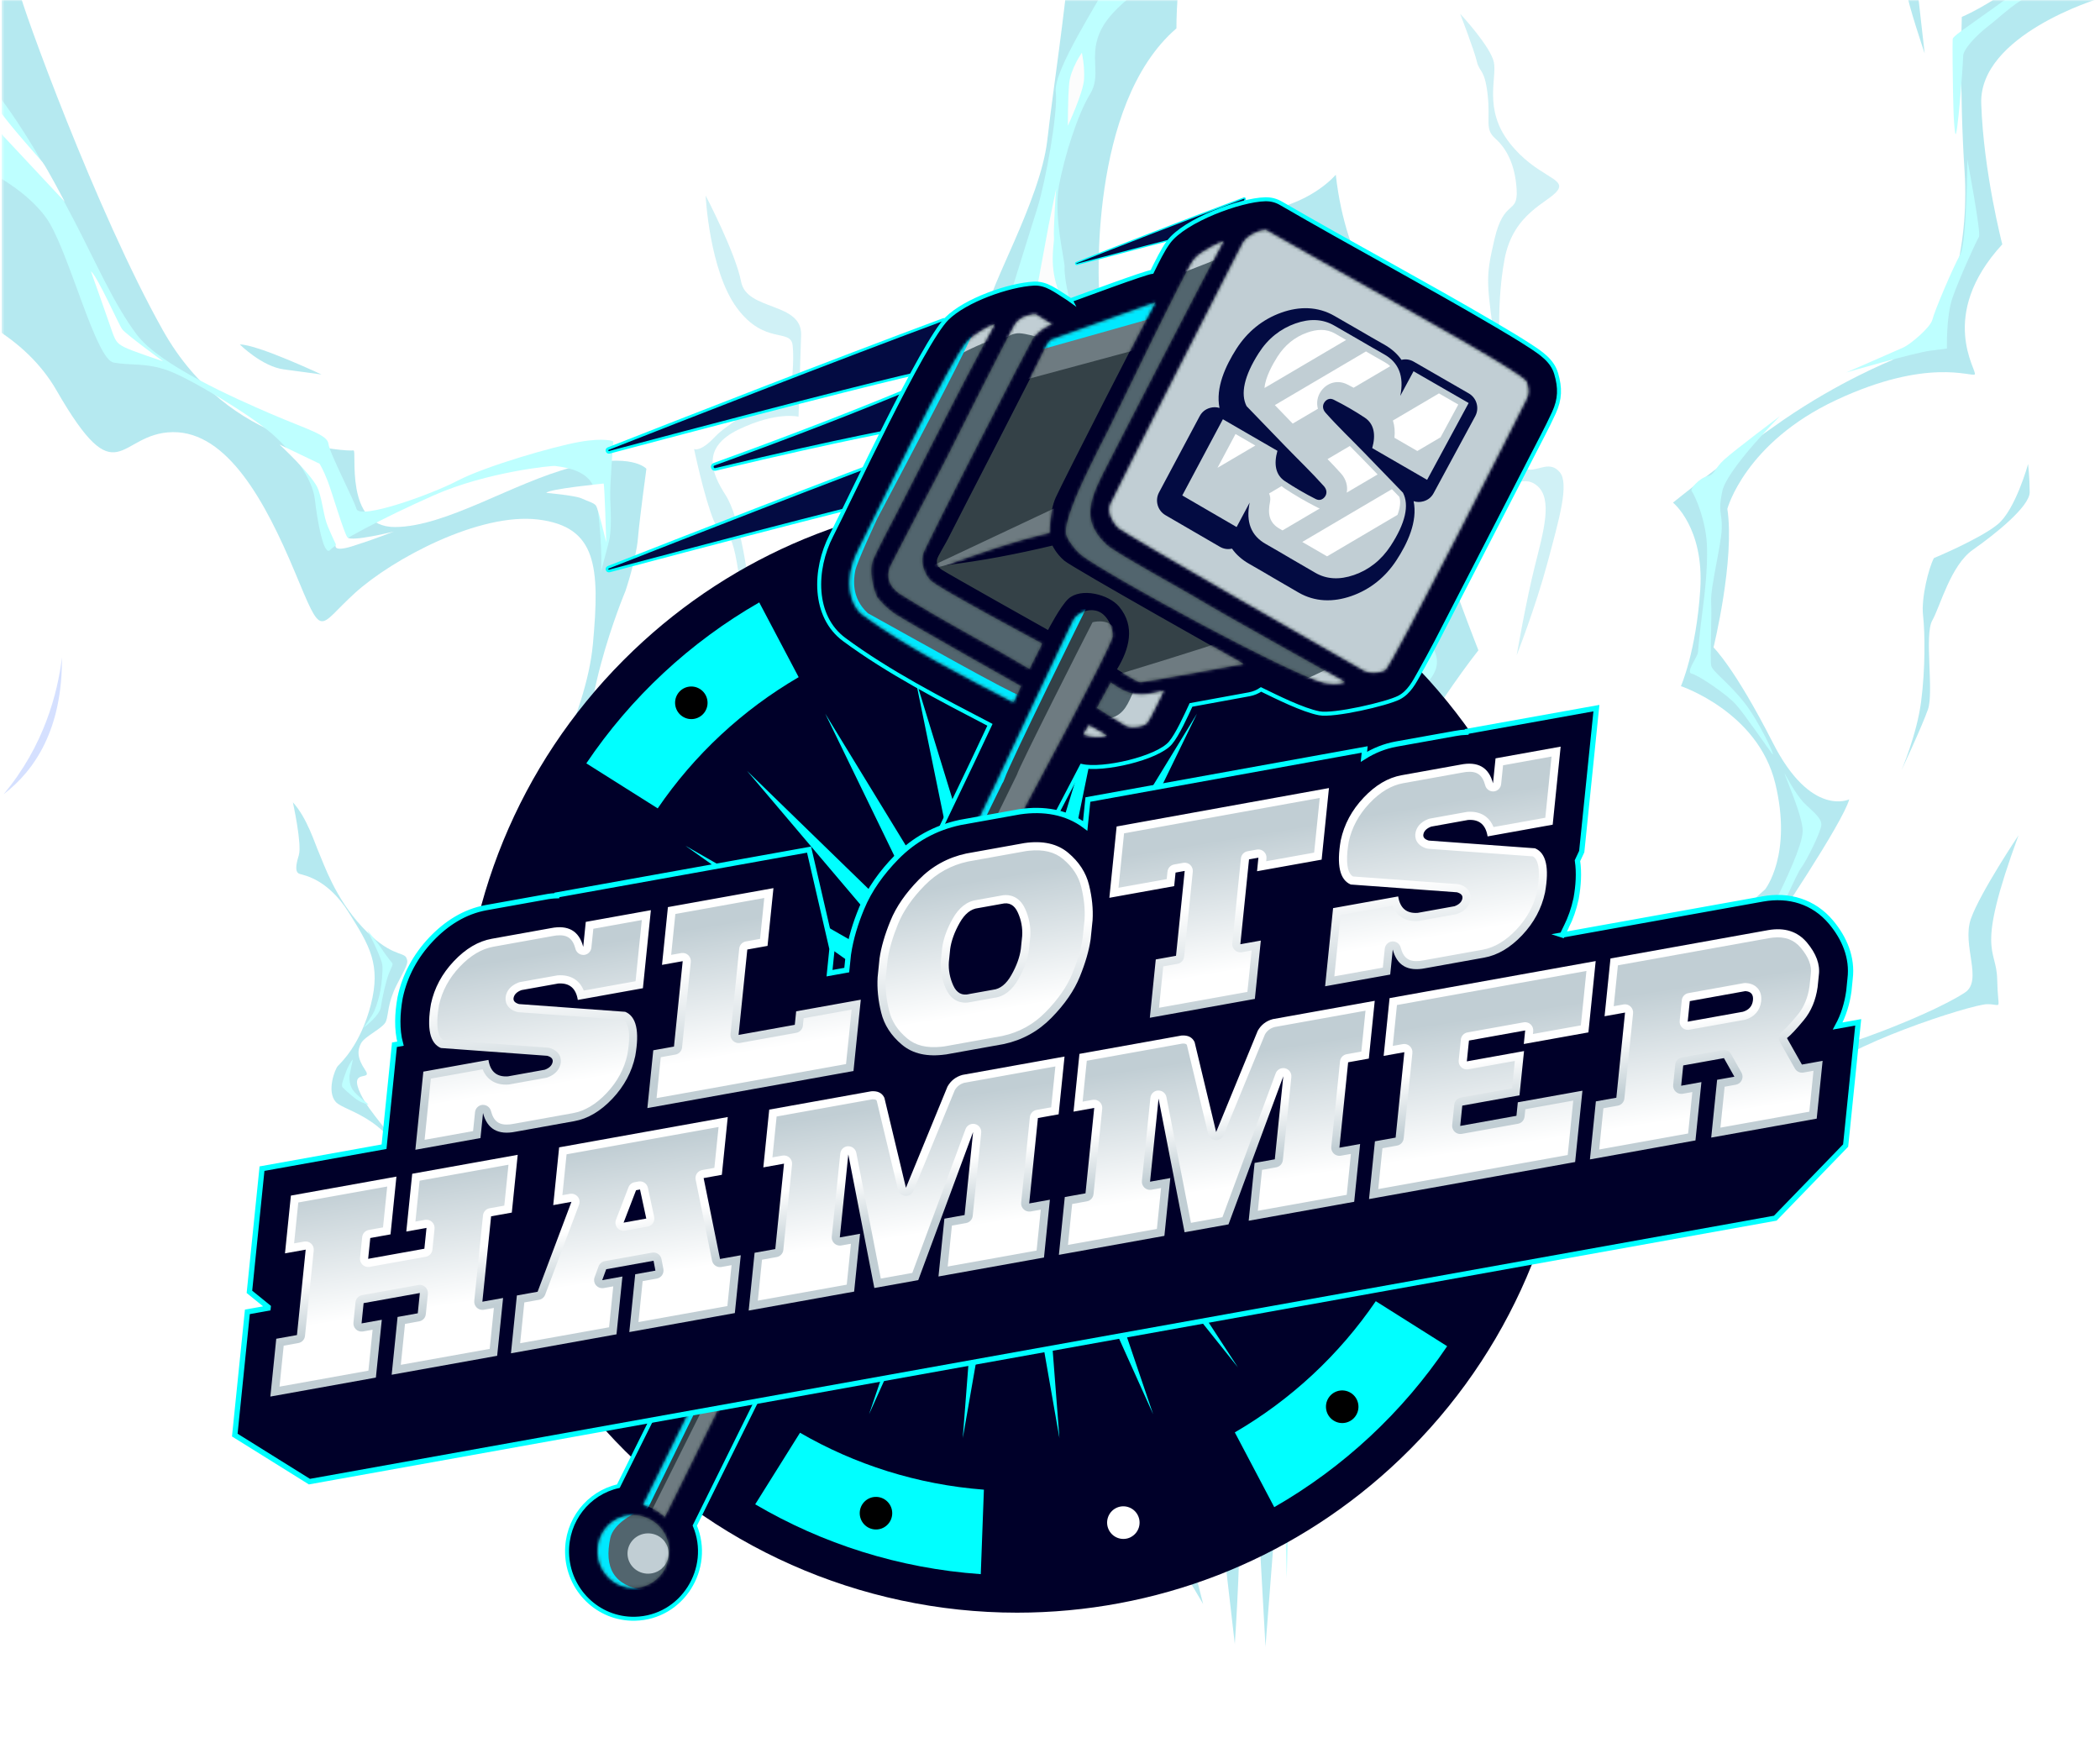 <svg width="678" height="566" viewBox="0 0 678 566" fill="none" xmlns="http://www.w3.org/2000/svg">
<g clip-path="url(#clip0_40007793_2454)">
<mask id="mask0_40007793_2454" style="mask-type:luminance" maskUnits="userSpaceOnUse" x="0" y="0" width="678" height="566">
<path d="M677.5 0H0.5V566H677.5V0Z" fill="white"/>
</mask>
<g mask="url(#mask0_40007793_2454)">
<g opacity="0.5">
<path d="M439.963 122.241C439.963 122.241 440.94 128.494 442.328 131.137C443.713 133.78 444.782 140.893 444.782 140.893C444.782 140.893 446.559 129.949 439.961 122.238L439.963 122.241Z" fill="#7DFFFF"/>
<path opacity="0.45" d="M1.121 256.477C11.383 248.655 20.172 235.241 20.004 212.266C18.617 223.703 14.236 240.85 1.121 256.477Z" fill="#4878FF"/>
<path opacity="0.58" d="M344.731 -57.908C344.731 -57.908 347.993 -40.281 345.612 -15.774C343.23 8.737 340.401 25.85 338.111 45.404C335.812 64.955 318.778 93.593 318.865 100.161C325.135 109.309 329.011 102.279 357.034 126.016C378.857 144.507 380.999 162.696 380.999 162.696C380.999 162.696 389.377 165.25 397.114 162.246C401.769 145.597 407.835 115.526 414.687 108.729L425.647 97.855C425.647 97.855 441.622 114.97 449.069 152.839C456.519 190.709 439.393 214.764 439.393 214.764C439.393 214.764 431.866 240.263 405.224 231.307C378.581 222.347 354.038 203.284 354.038 203.284C354.038 203.284 330.817 207.534 287.999 197.193C287.999 197.193 288.688 214.033 290.293 239.785C291.899 265.534 284.672 286.875 284.672 286.875C284.672 286.875 293.103 293.486 294.109 302.44C294.109 302.44 331.622 305.483 349.057 358.087C349.057 358.087 356.925 376.819 314.791 378.318C314.791 378.318 316.812 384.929 322.168 409.855C327.528 434.783 326.104 444.971 326.104 444.971C326.104 444.971 338.762 449.245 359.069 458.891C379.382 468.535 394.123 491.4 394.123 491.4L398.671 530.807C398.671 530.807 401.319 491.272 399.59 486.906C394.863 474.981 380.719 463.301 373.789 447.186L366.855 431.075C366.855 431.075 349.732 432.722 344.664 427.488C339.589 422.256 343.675 407.245 336.977 393.199C336.977 393.199 355.343 395.107 371.144 383.57C375.291 380.541 381.974 354.382 379.967 336.48C379.967 336.48 365.583 339.642 344.903 315.263C324.226 290.883 308.449 281.651 311.474 245.712C311.474 245.712 321.58 227.263 369.021 233.061C416.46 238.859 443.32 261.176 443.32 261.176C443.32 261.176 463.845 227.033 477.315 209.963C477.315 209.963 454.964 153.499 452.418 130.778C449.872 108.057 448.32 99.933 448.32 99.933C448.32 99.933 434.661 86.71 431.267 56.414C431.267 56.414 422.809 66.737 405.067 68.521C405.067 68.521 403.609 101.293 386.464 119.878C386.464 119.878 361.683 126.202 354.848 93.838C354.848 93.838 351.177 33.805 379.819 9.166C379.819 9.166 379.13 -54.177 411.22 -82.394L344.744 -57.903L344.731 -57.908Z" fill="#00B4CC"/>
<path opacity="0.58" d="M6.338 -2.506C6.742 1.052 31.107 68.455 52.636 106.727C74.168 144.998 112.828 145.713 114.12 145.426C115.412 145.138 110.944 170.199 127.472 170.165C144 170.132 165.558 155.865 184.829 150.844C204.097 145.821 208.693 151.366 208.693 151.366C208.693 151.366 206.518 167.179 205.955 173.874C205.392 180.568 201.926 190.831 201.926 190.831C201.926 190.831 184.268 232.704 191.369 254.482C198.467 276.261 206.61 267.164 206.61 267.164C206.61 267.164 194.438 288.125 196.214 297.95C197.989 307.773 193.393 313.912 190.007 319.042C186.622 324.177 171.806 351.382 169.466 365.769C167.13 380.158 183.802 363.488 196.38 357.767C208.955 352.047 222.981 341.624 236.931 348.003C250.883 354.386 254.594 357.939 262.732 353.936C270.876 349.928 268.622 376.711 275.153 387.668C281.684 398.621 287.731 405.304 296.275 410.698C304.822 416.094 297.221 440.062 307.465 454.57C317.71 469.076 349.335 464.574 357.803 469.257C366.267 473.942 381.263 489.582 381.263 489.582L388.444 517.907C388.444 517.907 376.103 496.568 372.397 493.015C368.685 489.461 358.767 471.961 333.774 467.31L308.778 462.656C308.778 462.656 298.137 456.268 295.56 445.163C292.975 434.059 292.898 415.265 279.677 403.613C266.453 391.959 259.033 408.773 255.242 398.669C251.451 388.561 261.988 368.877 249.49 357.791C236.991 346.706 209.163 360.099 197.073 364.254C184.979 368.408 165.747 385.027 163.57 383.322C163.57 383.322 164.869 351.362 170.96 330.374C177.053 309.386 180.869 305.732 182.313 296.056C183.758 286.386 180.66 281.469 176.631 268.344C172.602 255.22 189.169 232.643 191.438 207.826C193.705 183.016 192.702 170.08 173.807 167.748C154.909 165.414 126.857 180.335 114.57 191.484C102.282 202.637 104.452 206.826 95.154 184.589C85.856 162.352 73.526 139.307 55.766 139.524C38.006 139.742 38.255 160.802 18.222 126.001C-1.822 91.202 -58.718 89.855 -58.718 89.855C-58.718 89.855 -69.463 39.897 -60.789 26.745C-52.115 13.592 -30.02 -0.679 -20.934 -2.703L6.338 -2.506Z" fill="#00B4CC"/>
<path opacity="0.58" d="M748.347 -81.243C746.891 -78.287 768.149 -15.514 666.582 -17.697C666.582 -17.697 648.748 -1.241 633.382 5.463C633.382 5.463 632.592 29.963 634.27 55.227C635.95 80.495 628.527 104.496 619.649 110.416L610.766 116.336C610.766 116.336 593.94 123.056 575.666 135.664C557.391 148.276 540.14 162.283 540.14 162.283C540.14 162.283 550.247 170.353 548.939 190.369C547.631 210.382 542.701 221.54 542.701 221.54C542.701 221.54 567.534 229.824 573.151 252.896C578.763 275.971 569.877 287.151 569.877 287.151C569.877 287.151 556.809 298.648 541.373 315.226C525.942 331.805 507.704 354.88 504.428 357.584C501.152 360.286 493.357 360.047 492.917 340.423C492.917 340.423 478.934 348.79 474.495 357.009L470.054 365.228C470.054 365.228 456.729 363.593 446.608 369.129C436.486 374.668 436.124 376.719 437.799 380.95C439.475 385.178 444.214 400.557 432.785 420.853C421.353 441.147 407.6 451.828 405.422 458.884C406.858 461.496 405.932 484.015 405.932 484.015L408.572 531.622L411.735 490.957C411.735 490.957 409.056 464.258 427.77 444.973C446.482 425.695 448.515 417.353 448.515 417.353C448.515 417.353 446.4 393.496 453.68 383.988C460.955 374.48 468.243 375.493 468.243 375.493C468.243 375.493 480.327 360.971 486.224 360.318C492.121 359.662 491.984 374.153 496.643 373.118C501.302 372.083 506.3 365.005 521.948 345.089C537.594 325.172 537.843 315.308 571.92 299.84C571.92 299.84 594.921 265.798 597.035 258.096C597.035 258.096 584.711 264.059 572.389 239.845C560.08 215.629 553.218 209.031 553.218 209.031C553.218 209.031 560.165 180.835 557.686 164.29C557.686 164.29 563.371 142.937 592.859 129.147C622.354 115.356 636.47 121.79 637.56 120.889C638.651 119.989 625.193 102.023 646.453 78.889C646.453 78.889 640.389 55.615 639.657 33.427C638.924 11.239 677.511 -0.413 677.511 -0.413C677.511 -0.413 711.443 -1.385 734.458 -9.132C757.464 -16.877 763.652 -36.004 763.652 -36.004C763.652 -36.004 764.009 -53.835 764.304 -56.529C764.595 -59.223 748.344 -81.25 748.344 -81.25L748.347 -81.243Z" fill="#00B4CC"/>
<path opacity="0.37" d="M227.818 63.144C227.818 63.144 229.019 87.444 237.949 99.463C246.881 111.48 255.276 105.894 255.904 111.489C256.531 117.084 255.406 124.768 255.406 124.768C255.406 124.768 235.576 135.926 230.835 141.025C226.099 146.123 224.086 144.974 224.086 144.974C224.086 144.974 227.357 160.65 230.476 168.175C233.597 175.696 235.574 166.272 238.375 184.504C241.173 202.737 235.169 223.66 234.203 235.321C233.233 246.987 240.093 267.629 240.093 267.629C240.093 267.629 237.587 245.245 238.802 242.527C239.427 241.137 235.79 229.757 237.822 221.067C239.754 212.81 243.112 206.784 242.732 200.087C241.946 186.339 238.869 167.086 234.27 159.875C229.668 152.669 226.306 144.502 238.546 138.626C250.783 132.754 257.807 134.534 257.807 134.534C257.807 134.534 258.332 118.871 258.649 108.161C258.965 97.454 241.096 100.43 239.28 90.992C237.463 81.555 227.817 63.141 227.817 63.141L227.818 63.144Z" fill="#00B4CC"/>
<path opacity="0.37" d="M471.427 4.449C471.427 4.449 481.277 15.009 482.31 20.127C483.34 25.245 478.9 35.35 487.414 46.187C495.927 57.029 505.659 57.46 502.917 61.423C500.17 65.388 488.618 68.507 485.76 83.645C482.895 98.784 483.576 120.706 487.58 131.996C491.584 143.286 490.421 151.321 493.649 151.622C496.875 151.923 500.407 148.725 503.56 152.436C506.715 156.142 503.425 167.496 499.566 181.868C495.709 196.243 489.674 211.557 489.674 211.557C489.674 211.557 492.714 193.957 495.552 182.701C498.393 171.447 501.343 161.135 496.297 156.85C491.256 152.564 486.546 159.357 484.73 155.373C482.914 151.388 486.297 138.866 483.134 114.797C479.979 90.727 479.415 90.52 482.491 77.278C485.564 64.035 490.122 69.41 489.665 61.266C489.203 53.118 486.34 47.894 482.795 44.751C479.249 41.609 481.258 39.129 480.3 30.601C479.343 22.074 477.665 23.515 476.802 19.816C475.926 16.119 471.422 4.45 471.422 4.45L471.427 4.449Z" fill="#00B4CC"/>
<path opacity="0.58" d="M245.832 279.562C245.832 279.562 242.285 287.068 247.411 293.652L252.534 300.234L245.832 279.562Z" fill="#00B4CC"/>
<path opacity="0.58" d="M256.043 312.104C256.043 312.104 265.552 322.732 270.847 323.932C276.145 325.134 281.754 325.311 286.213 330.499C290.669 335.69 290.352 336.713 292.449 347.658C294.545 358.608 293.648 365.937 296.956 368.532C300.261 371.123 302.456 382.997 304.033 381.7C305.607 380.396 299.893 367.877 299.214 361.847C298.534 355.817 298.798 339.112 297.7 333.174C296.6 327.234 292.695 325.098 283.44 321.126C275.507 317.728 282.712 319.498 275.369 319.227C268.028 318.961 264.068 316.992 256.045 312.102L256.043 312.104Z" fill="#00B4CC"/>
<path opacity="0.58" d="M651.7 269.68C651.7 269.68 639.364 288.101 636.33 296.623C633.295 305.149 640.336 316.551 634.367 320.482C628.394 324.412 615.403 330.186 603.065 334.644C590.729 339.099 571.026 343.265 574.06 348.709C577.1 354.154 583.763 357.059 581.512 358.428C580.325 359.146 574.752 366.582 568.63 370.778C563.117 374.554 553.584 378.294 550.665 382.66C544.497 391.87 541.656 395.112 541.656 395.112C541.656 395.112 567.793 371.04 577.199 368.974C581.157 368.106 584.295 362.228 587.777 359.594C593.686 355.119 594.528 352.076 594.528 352.076C594.528 352.076 580.54 356.641 587.187 347.357C593.831 338.071 636.47 324.236 641.613 324.221C646.758 324.212 645 326.831 644.807 316.251C644.621 305.671 637.534 308.235 651.7 269.68Z" fill="#00B4CC"/>
<path opacity="0.58" d="M624.37 180.196C622.658 183.455 620.24 193.105 620.873 198.718C621.509 204.331 621.635 215.914 620.238 226.583C618.842 237.251 613.891 248.718 613.891 248.718C613.891 248.718 620.484 234.673 622.452 229.054C624.423 223.435 621.231 204.963 623.838 200.358C626.439 195.745 629.747 182.548 636.986 177.48C644.228 172.412 655.296 163.52 655.299 158.916C655.296 154.314 654.789 149.82 654.789 149.82C654.789 149.82 650.724 164.538 645.011 169.266C639.295 173.99 624.372 180.192 624.372 180.192L624.37 180.196Z" fill="#00B4CC"/>
<path opacity="0.58" d="M477.834 274.2C477.834 274.2 452.776 291.238 446.192 297.283C439.61 303.335 437.26 308.588 429.032 309.278C420.807 309.962 415.811 313.22 415.811 313.22C415.811 313.22 414.293 322.721 416.764 326.18C419.23 329.642 427.683 343.733 421.991 357.605C416.297 371.475 412.465 370.672 409.428 380.516C406.394 390.353 407.833 389.991 406.887 399.937C405.937 409.888 405.828 421.984 405.828 421.984C405.828 421.984 410.504 394.591 411.454 389.224C412.407 383.854 423.607 363.602 427.023 357.114C430.437 350.622 425.316 338.773 424.808 334.3C424.301 329.828 420.115 319.127 429.864 313.523C439.613 307.916 444.903 304.704 448.639 301.005C452.372 297.309 477.832 274.195 477.832 274.195L477.834 274.2Z" fill="#00B4CC"/>
<path opacity="0.58" d="M94.555 259.049C94.555 259.049 97.558 272.636 96.475 276.131C95.394 279.626 95.258 281.692 96.788 282.171C98.315 282.647 105.821 283.835 112.554 294.555C119.29 305.277 123.066 311.419 119.734 324.374C116.395 337.329 110.108 343.091 109.116 344.128C108.127 345.159 105.409 352.326 108.374 355.746C111.336 359.161 127.697 360.421 133.972 383.46C140.248 406.497 137.142 411.666 140.24 413.016C143.345 414.366 142.757 415.718 145.32 415.556C147.883 415.393 154.655 410.841 164.092 412.825C173.529 414.806 198.779 429.677 182.909 419.288C180.996 418.037 173.548 411.816 165.237 409.995C156.923 408.173 147.567 411.516 144.784 409.692C141.997 407.866 143.808 398.791 142.146 393.866C141.603 392.248 135.387 380.021 132.145 375.113C125.504 365.063 119.413 359.309 116.52 353.385C112.212 344.571 120.56 349.384 117.912 345.488C115.262 341.596 115.354 339.136 116.571 336.828C117.785 334.523 123.767 331.974 124.622 329.751C125.476 327.523 125.075 323.951 128.091 317.988C131.107 312.024 132.097 310.993 131.155 309.169C130.213 307.341 125.724 308.734 116.921 299.281C108.117 289.831 104.522 278.83 103.042 275.49C101.562 272.152 99.184 264.131 94.558 259.047L94.555 259.049Z" fill="#00B4CC"/>
<path d="M357.279 -33.886C357.279 -33.886 361.077 -12.7 358.205 -6.56C355.33 -0.42 340.088 22.615 340.864 29.525C341.64 36.435 337.559 58.631 334.945 67.076C332.324 75.522 326.782 93.038 325.73 96.8C330.943 98.796 362.849 123.786 368.587 130.385C374.312 136.987 383.435 148.345 383.435 148.345C383.435 148.345 391.97 146.532 391.288 143.579C390.602 140.628 392.804 125.788 392.804 125.788C392.804 125.788 386.617 136.466 382.889 134.575C379.163 132.68 364.593 125.038 354.571 114.067C344.549 103.092 343.536 87.798 343.71 86.21C343.884 84.621 340.126 69.934 341.85 60.243C343.579 50.55 348.006 36.773 351.875 30.486C355.741 24.204 351.628 18.906 354.938 10.803C358.248 2.701 368.2 -2.598 367.342 -3.961C367.342 -3.961 374.987 -52.35 379.953 -65.016C384.91 -77.68 392.48 -83.375 391.595 -83.179C390.708 -82.983 375.403 -77.09 373.626 -76.697C371.849 -76.305 350.044 -67.462 350.044 -67.462C350.044 -67.462 357.557 -46.057 357.279 -33.886Z" fill="#7DFFFF"/>
<path d="M420.192 72.863C420.192 72.863 409.503 78.035 407.624 79.572C405.75 81.109 397.445 109.472 393.871 122.373C393.871 122.373 399.58 112.486 404.514 101.852C409.449 91.222 418.569 87.022 420.821 88.771C423.072 90.517 428.214 96.824 432.588 104.921C441.116 120.713 438.033 112.137 438.033 112.137C438.033 112.137 433.212 101.417 428.77 89.491C424.329 77.566 420.197 72.866 420.197 72.866L420.192 72.863Z" fill="#7DFFFF"/>
<path d="M451.909 188.152C451.909 188.152 452.649 200.59 451.503 208.254C450.362 215.921 444.987 224.901 442.774 232.067C440.557 239.228 437.24 242.564 431.004 240.983C424.769 239.405 418.327 241.952 404.139 238.439C389.947 234.927 410.989 242.475 421.693 244.911C432.397 247.346 432.109 247.779 435.393 250.014C438.674 252.249 440.85 253.621 443.06 249.424C445.274 245.223 445.722 240.305 452.366 230.672C459.005 221.039 466.387 217.915 463.142 210.114C459.907 202.311 459.743 200.863 456.87 190.385C453.993 179.904 450.296 159.23 450.296 159.23C450.296 159.23 450.956 182.803 451.902 188.153L451.909 188.152Z" fill="#7DFFFF"/>
<path d="M338.581 72.608C338.581 72.608 335.931 86.836 335.319 90.25C334.7 93.662 333.881 93.02 334.7 93.662C335.517 94.3 338.743 96.333 342.718 100.656C346.695 104.978 349.152 109.089 349.002 107.754C348.852 106.419 343.968 100.658 341.335 92.762C338.709 84.868 340.486 78.475 340.276 76.606C340.068 74.738 340.859 61.734 341.008 60.881C341.166 60.03 338.581 72.608 338.581 72.608Z" fill="#F9F9F9"/>
<path d="M349.285 17.027C349.285 17.027 345.656 22.182 345.196 26.908C344.735 31.635 344.754 40.613 344.754 40.613C344.754 40.613 349.749 29.988 349.996 25.581C350.245 21.17 349.285 17.027 349.285 17.027Z" fill="#F9F9F9"/>
<path d="M392.121 229.929C392.121 229.929 371.011 221.576 363.452 215.647L355.894 209.715C355.894 209.715 332.441 215.483 319.849 212.848C307.252 210.214 304.851 210.749 304.851 210.749C304.851 210.749 303.049 225.289 301.13 243.12C299.205 260.949 297.22 282.597 299.802 283.654C302.38 284.714 304.12 291.397 304.12 291.397C304.12 291.397 323.79 304.417 336.926 316.177C350.055 327.935 360.072 342.562 360.43 345.747C360.79 348.933 361.566 364.525 360.606 369.094C359.647 373.656 350.169 381.202 345.306 381.746C340.451 382.281 325.514 385.065 325.514 385.065C325.514 385.065 348.667 385.348 357.603 381.727C366.54 378.106 363.421 380.977 366.54 378.106C369.661 375.235 369.966 364.837 370.624 357.621C371.284 350.404 373.327 342.337 373.327 342.337C373.327 342.337 364.27 336.196 352.335 326.346C340.403 316.499 325.71 303.994 318.635 293.608C311.563 283.219 311.979 278.231 310.363 272.605C308.743 266.986 302.568 251.504 304.551 238.554C306.534 225.609 322.789 225.793 322.789 225.793C322.789 225.793 325.905 222.922 337.54 221.42C349.18 219.917 383.963 227.396 392.118 229.933L392.121 229.929Z" fill="#7DFFFF"/>
<path d="M470.645 365.537C470.645 365.537 454.977 368.616 453.347 370.626C451.708 372.638 448.577 377.86 448.487 380.352C448.393 382.843 449.984 393.597 449.024 401.633C448.074 409.665 446.393 417.858 443.49 421.798C440.583 425.738 431.318 436.03 424.509 444.953C417.698 453.881 415.612 458.462 414.93 462.318C414.243 466.173 415.421 509.533 415.421 509.533C415.421 509.533 416.424 478.855 416.24 470.665C416.061 462.475 419.144 456.847 419.144 456.847C419.144 456.847 428.591 444.866 433.267 440.12C437.945 435.375 444.529 427.734 447.752 423.312C450.97 418.893 452.339 414.474 451.841 410.06C451.343 405.645 452.885 386.365 453.973 382.831C455.066 379.297 460.47 374.387 464.329 372.295C468.186 370.203 473.227 368.667 474.274 368.023C475.316 367.375 473.911 364.811 470.642 365.539L470.645 365.537Z" fill="#7DFFFF"/>
<path d="M412.35 80.704C412.35 80.704 406.905 84.126 406.262 86.175C405.616 88.226 403.128 97.036 401.238 100.949C399.347 104.863 397.105 115.845 397.105 115.845C397.105 115.845 403.481 97.594 407.256 92.313C411.032 87.031 413.883 83.861 415.66 84.106C417.447 84.349 420.651 84.281 422.217 85.208C423.787 86.135 426.567 92.519 429.522 97.907C432.479 103.299 435.23 107.651 435.23 107.651C435.23 107.651 427.989 92.207 425.494 88.303C423.003 84.4 422.466 82.292 421.006 79.754C419.543 77.214 412.345 80.704 412.345 80.704L412.35 80.704Z" fill="#F9F9F9"/>
<path d="M328.195 393.841C328.195 393.841 332.24 403.129 334.402 412.071C336.564 421.018 337.601 426.134 337.514 431.504C337.429 436.871 334.784 442.045 339.733 442.984C344.673 443.922 354.676 444.749 362.263 448.665C369.848 452.581 373.525 462.719 381.669 469.566C389.812 476.414 395.095 482.369 398.717 487.935C402.336 493.495 405.342 503.78 405.651 502.438C405.958 501.095 405.891 493.643 400.243 484.752C394.592 475.86 384.73 470.154 381.64 465.241C378.55 460.324 371.221 448.457 369.287 447.613C367.343 446.774 366.388 442.398 365.268 440.611C364.144 438.823 363.107 435.742 360.329 435.594C357.546 435.449 347.011 438.047 344.088 436.661C341.167 435.27 340.807 419.816 340.693 416.783C340.584 413.75 339.687 405.797 336.791 402.623C333.901 399.443 328.195 393.836 328.195 393.836V393.841Z" fill="#7DFFFF"/>
<path opacity="0.58" d="M426.772 129.953C426.772 129.953 431.141 133.111 433.622 139.93C436.102 146.75 439.147 153.447 438.651 159.262C438.158 165.074 439.2 179.538 439.2 179.538C439.2 179.538 433.996 158.612 433.37 153.033C432.744 147.453 426.77 129.954 426.77 129.954L426.772 129.953Z" fill="#00B4CC"/>
<path opacity="0.58" d="M345.15 133.68C345.15 133.68 355.15 140.103 355.585 143.937C356.02 147.772 360.974 153.748 360.974 153.748C360.974 153.748 354.86 148.521 353.453 146.296C352.048 144.068 352.212 141.489 348.699 138.965C345.188 136.444 342.209 136.598 341.141 135.312C340.072 134.027 336.191 128.281 336.191 128.281C336.191 128.281 343.249 136.93 345.145 133.684L345.15 133.68Z" fill="#00B4CC"/>
<path d="M369.047 130.488C369.047 130.488 376.073 136.229 379.714 140.227C383.356 144.229 383.303 145.07 385.169 145.486C387.036 145.903 387.962 146.029 388.588 144.898C389.217 143.767 389.807 138.331 389.807 138.331C389.807 138.331 388.085 141.86 385.203 140.508C382.323 139.156 369.049 130.492 369.049 130.492L369.047 130.488Z" fill="#F9F9F9"/>
<path d="M451.783 177.652C451.783 177.652 451.877 185.53 452.968 188.095C454.051 190.661 455.697 195.385 456.261 200.347C456.822 205.308 457.699 207.396 456.764 209.008C455.833 210.62 452.907 212.849 452.52 215.044C452.133 217.236 450.235 218.712 448.103 226.557C445.97 234.403 443.644 234.92 443.453 237.42C443.262 239.923 440.059 243.968 440.059 243.968C440.059 243.968 434.128 244.938 433.158 244.805C432.188 244.669 424.804 242.63 422.902 242.7C420.999 242.773 419.105 242.843 419.105 242.843C419.105 242.843 432.849 246.273 434.846 247.059C436.843 247.843 438.683 248.663 439.44 248.315C440.199 247.971 442.387 246.259 442.387 246.259C442.387 246.259 443.816 237.867 447.624 232.102C451.423 226.343 454.928 223.633 457.136 220.684C459.346 217.736 461.048 213.145 460.294 210.679C459.539 208.22 456.374 197.163 455.968 193.57C455.56 189.977 452.791 179.538 451.783 177.656V177.652Z" fill="#F9F9F9"/>
<path d="M741.245 -36.758C741.245 -36.758 726.605 -21.571 715.696 -17.319C704.791 -13.068 672.977 -12.096 667.97 -11.995C662.965 -11.898 654.616 -5.291 644.096 2.259C633.578 9.81 630.546 11.655 630.44 12.642C630.326 13.63 630.454 26.36 630.531 28.993C630.611 31.626 630.662 39.8 631.266 43.039C631.876 46.281 633.837 20.344 633.81 18.185C633.786 16.023 637.814 11.556 642.195 8.217C646.579 4.874 653.656 -2.646 662.164 -3.738C670.68 -4.824 676.062 -7.415 682.407 -9.486C688.761 -11.559 697.634 -11.521 707.417 -11.435C717.202 -11.348 722.502 -10.793 724.414 -13.846C726.329 -16.904 734.41 -27.525 744.224 -29.134C754.04 -30.74 741.243 -36.757 741.243 -36.757L741.245 -36.758Z" fill="#7DFFFF"/>
<path d="M-25.423 -19.519C-25.423 -19.519 -14.627 14.036 -4.173 26.25C6.28 38.464 16.823 57.542 23.958 71.258C31.1 84.972 36.796 98.242 44.19 108.074C51.583 117.907 75.8 128.599 87.525 133.643C99.251 138.691 105.707 140.319 106.048 143.304C106.389 146.289 114.005 160.779 115.1 164.316C116.192 167.854 139.03 159.762 147.803 155.17C156.579 150.577 178.581 144.181 187.02 142.688C195.461 141.194 198.022 142.516 198.022 142.516C198.022 142.516 196.85 156.386 197.021 160.883C197.189 165.385 197.525 171.356 196.562 174.974C195.596 178.593 193.205 187.815 193.923 185.014C194.633 182.208 193.666 164.656 191.854 157.874C190.049 151.09 180.013 150.672 179.3 150.454C178.587 150.233 157.13 152.348 140.084 159.911C123.039 167.473 108.764 175.176 106.625 177.541C104.481 179.906 102.418 167.889 101.66 161.252C100.902 154.616 94.77 146.146 87.885 140.11C80.994 134.079 61.383 122.172 54.2 119.61C47.02 117.043 42.316 118.087 36.689 117.066C31.061 116.045 22.906 83.83 16.057 72.116C9.209 60.402 -13.303 47.251 -32.828 48.18C-52.349 49.111 -64.567 47.665 -64.567 47.665L-66.055 -13.632C-66.055 -13.632 -51.65 -5.109 -46.537 -35.732C-41.421 -66.357 -25.424 -19.523 -25.424 -19.523L-25.423 -19.519Z" fill="#7DFFFF"/>
<path opacity="0.58" d="M77.422 111.215C77.422 111.215 84.561 118.303 91.559 119.253C98.561 120.201 103.807 120.915 103.807 120.915C103.807 120.915 83.16 111.203 77.422 111.215Z" fill="#00B4CC"/>
<path d="M635.17 51.492C635.17 51.492 635.066 78.322 632.81 82.299C630.557 86.276 624.51 100.526 623.905 103.143C623.298 105.761 616.702 111.199 614.558 112.172C612.413 113.145 596.078 120.252 596.078 120.252C596.078 120.252 617.914 113.91 623.248 113.22L628.581 112.53C628.581 112.53 628.306 102.165 630.339 96.254C632.37 90.339 638.144 77.642 638.915 76.474C639.684 75.308 635.17 51.492 635.17 51.492Z" fill="#7DFFFF"/>
<path d="M186.997 239.626C186.997 239.626 180.89 259.61 181.339 263.622C181.789 267.635 185.878 275.905 187.515 282.816C189.152 289.726 188.498 301.883 187.619 304.287C186.739 306.689 176.256 321.422 174.146 330.676C172.039 339.933 168.438 351.469 168.143 359.119L167.848 366.77C167.848 366.77 173.176 350.114 176.393 340.245C179.603 330.379 181.226 324.33 184.19 317.363C187.154 310.39 191.368 306.941 192.179 306.445C192.984 305.954 191.489 300.277 191.254 293.059C191.02 285.842 195.278 280.167 194.823 278.687C194.372 277.204 190.308 271.771 187.861 267.884C185.408 263.997 186.16 257.825 185.953 255.974C185.746 254.124 187 239.625 187 239.625L186.997 239.626Z" fill="#7DFFFF"/>
<path d="M224.847 355.818C224.847 355.818 208.588 360.044 205.791 361.947C202.998 363.846 189.914 369.361 189.914 369.361C189.914 369.361 206.344 364.289 211.085 362.554C215.826 360.825 224.325 358.37 230.332 358.026C236.336 357.685 240.891 358.984 240.891 358.984C240.891 358.984 230.819 355.211 224.846 355.816L224.847 355.818Z" fill="#7DFFFF"/>
<path d="M258.443 375.236C258.443 375.236 261.207 392.233 261.516 397.511C261.828 402.786 262.034 404.627 263.175 404.69C264.321 404.753 272.762 406.344 276.509 409.288C280.26 412.229 288.103 418.673 289.525 421.186C290.949 423.704 295.736 430.82 296.15 434.504C296.563 438.188 297.552 457.149 299.46 461.445C301.365 465.738 309.903 473.282 309.903 473.282C309.903 473.282 301.571 462.548 301.227 459.48C300.881 456.411 298.335 431.188 297.85 429.41C297.368 427.63 277.726 407.447 275.397 404.503C273.074 401.557 268.045 397.324 267.527 392.719C267.01 388.116 263.823 377.502 263.407 376.337C262.994 375.168 252.367 369.344 252.367 369.344L258.441 375.234L258.443 375.236Z" fill="#7DFFFF"/>
<path d="M574.643 134.355C574.643 134.355 559.906 145.433 556.686 148.378C553.463 151.324 553.678 153.237 551.199 153.783C548.721 154.329 545.566 157.82 546.156 158.528C546.743 159.237 549.671 165.023 550.776 172.605C551.884 180.19 550.259 192.848 549.57 198.031C548.886 203.212 548.288 209.217 548.194 210.635C548.102 212.053 544.101 217.127 546.173 217.509C548.247 217.893 557.58 224.22 560.484 227.496C563.388 230.769 570.675 241.463 572.157 243.372C573.637 245.283 568.238 233.333 563.207 226.896C558.17 220.461 552.948 216.857 552.491 214.998C552.024 213.14 552.725 199.012 552.457 194.321C552.181 189.627 555.718 175.984 555.883 170.641C556.045 165.292 554.555 165.62 556.054 158.582C557.549 151.545 574.645 134.358 574.645 134.358L574.643 134.355Z" fill="#7DFFFF"/>
<path d="M576.128 249.602C576.251 250.673 582.221 263.831 582.008 268.529C581.8 273.226 576.169 284.865 574.564 288.232C572.963 291.597 568.478 291.5 564.752 295.883C561.028 300.263 548.555 312.882 548.555 312.882C548.555 312.882 560.09 302.936 564.878 301.32C569.66 299.709 573.081 294.845 574.443 293.728C575.802 292.605 579.859 282.405 581.585 280.108C583.309 277.81 587.55 269.211 588.002 266.647C588.459 264.085 584.702 261.64 582.153 258.926C579.61 256.212 576.126 249.604 576.126 249.604L576.128 249.602Z" fill="#7DFFFF"/>
<path d="M120.829 304.808C120.829 304.808 123.251 309.861 123.444 311.583C123.638 313.308 123.211 317.78 122.839 319.725C122.468 321.67 121.746 324.248 120.949 326.195C120.151 328.138 117.359 331.829 117.359 331.829C117.359 331.829 122.509 328.084 122.948 325.196C123.379 322.306 124.55 316.927 125.53 314.384C126.513 311.84 127.138 311.421 126.468 310.732C125.802 310.043 123.5 306.826 122.883 305.841C122.267 304.866 118.547 300.285 118.547 300.285L120.826 304.808H120.829Z" fill="#7DFFFF"/>
<path d="M113.91 342.106C113.595 342.177 112.24 344.503 111.673 346.18C111.106 347.856 109.99 350.367 110.606 351.063C111.226 351.76 115.076 355.315 116.758 355.894C118.441 356.477 118.929 356.963 118.889 356.612C118.85 356.264 115.115 353.755 113.816 351.779C112.517 349.801 112.857 347.106 112.857 347.106L113.913 342.102L113.91 342.106Z" fill="#7DFFFF"/>
<path d="M137.366 387.652C137.366 387.652 139.498 397.032 140.143 399.86C140.785 402.688 140.944 405.027 141.101 407.37C141.256 409.709 141.44 411.335 142.16 412.005C142.881 412.677 144.991 414.225 145.659 414.433C146.327 414.639 150.784 413.171 151.515 413.009C152.247 412.844 156.247 412.075 156.247 412.075C156.247 412.075 150.037 412.269 148.265 412.779C146.497 413.292 144.766 411.303 144.766 411.303C144.766 411.303 142.42 408.619 142.236 406.998C142.053 405.377 141.844 400.67 141.714 398.561C141.584 396.452 138.593 389.046 137.363 387.657L137.366 387.652Z" fill="#7DFFFF"/>
<path d="M480.35 361.575C480.35 361.575 486.165 353.687 489.48 353.271C492.8 352.855 492.217 355.085 494.572 356.082C496.932 357.076 496.857 361.313 497.681 363.541C498.501 365.776 501.649 368.708 502.43 368.236C503.216 367.764 517.302 353.866 517.406 352.34C517.503 350.811 505.813 363.585 503.216 362.944C500.617 362.305 499.217 359.894 497.616 355.724C496.008 351.554 493.479 346.68 493.479 346.68C493.479 346.68 486.3 350.042 480.35 361.575Z" fill="#7DFFFF"/>
<g style="mix-blend-mode:screen">
<path d="M-34.98 -17.962C-35.172 -15.043 -30.075 6.847 -23.522 14.018C-16.962 21.191 -4.552 29.36 -0.798 34.859C2.959 40.353 12.506 50.89 13.712 52.346C14.925 53.802 20.909 65.134 20.909 65.134C20.909 65.134 4.87 47.984 1.304 44.172C-2.261 40.364 -10.409 28.365 -14.735 27.026C-19.064 25.687 -27.465 29.86 -33.447 27.738C-39.43 25.616 -41.021 29.998 -45.923 23.608C-50.826 17.217 -52.543 15.874 -52.798 13.628C-53.053 11.382 -34.984 -17.965 -34.984 -17.965L-34.98 -17.962Z" fill="white"/>
</g>
<path d="M29.339 87.57C29.339 87.57 34.219 101.219 35.722 105.675C37.225 110.131 37.633 110.778 40.109 112.068C42.589 113.357 52.631 116.648 52.631 116.648C52.631 116.648 40.637 107.897 39.459 106.317C38.282 104.738 31.532 89.294 29.336 87.571L29.339 87.57Z" fill="white"/>
<path d="M90.218 143.508C90.218 143.508 101.312 153.756 102.804 158.146C104.3 162.533 104.421 166.506 105.792 169.832C107.163 173.158 108.457 175.778 108.457 175.778C108.457 175.778 106.968 178.51 113.902 176.313C120.836 174.119 127.168 171.625 127.168 171.625C127.168 171.625 113.335 175.06 112.166 173.501C110.997 171.945 107.198 158.987 105.79 155.304C104.378 151.621 103.166 149.714 103.166 149.714L90.215 143.509L90.218 143.508Z" fill="white"/>
<path d="M176.375 159.132C176.375 159.132 185.726 159.958 187.82 160.945C189.918 161.931 191.611 162.282 192.377 163.199C193.144 164.115 195.727 175.147 195.727 175.147C195.727 175.147 195.197 156.046 194.873 156.117C194.549 156.189 177.22 157.854 176.375 159.132Z" fill="white"/>
<path d="M260.888 377.852C260.888 377.852 262.747 389.851 263.211 393.983C263.675 398.114 263.704 400.646 265.039 401.198C266.379 401.747 273.574 404.386 274.442 405.322C275.315 406.258 278.303 408.423 278.303 408.423C278.303 408.423 273.603 403.012 272.351 402.255C271.098 401.5 267.718 399.536 267.278 398.733C266.836 397.925 264.437 389.036 263.494 385.887C262.556 382.74 260.883 377.856 260.883 377.856L260.888 377.852Z" fill="white"/>
<path d="M351.649 211.863C351.649 211.863 340.275 214.494 336.175 214.432C332.071 214.37 327.441 214.716 323.556 214.006C319.67 213.297 312.257 214.815 310.543 215.166C308.826 215.517 307.368 215.514 306.972 217.104C306.578 218.689 303.42 226.558 303.161 229.318C302.902 232.079 304.288 234.533 304.288 234.533C304.288 234.533 306.916 224.032 308.384 221.627C309.854 219.218 314.764 221.222 317.298 220.401C318.986 219.855 320.959 219.251 323.22 218.589C326.607 217.594 341.01 215.848 346.608 216.206C352.2 216.57 355.085 218.687 358.327 218.924C361.567 219.162 370.578 221.228 372.072 221.525C373.569 221.822 356.937 217.101 351.642 211.865L351.649 211.863Z" fill="white"/>
<path d="M303.116 251.721C303.116 251.721 302.725 264.529 303.235 269.103C303.747 273.677 303.815 277.012 305.561 278.974C307.304 280.935 306.141 286.883 308.706 287.996C311.267 289.109 321.736 298.201 321.736 298.201C321.736 298.201 311.199 285.776 309.391 280.478C307.577 275.186 303.119 251.719 303.119 251.719L303.116 251.721Z" fill="white"/>
<path d="M353.996 331.742C353.996 331.742 361.965 343.631 363.138 346.03C364.313 348.43 365.631 357.461 366.141 362.009C366.651 366.554 363.298 376.954 362.418 377.148C361.538 377.344 353.406 382.808 353.406 382.808C353.406 382.808 365.138 379.874 366.535 376.236C367.935 372.598 368.058 357.592 368.905 354.404C369.751 351.221 371.335 346.54 369.023 344.726C366.709 342.91 354.001 331.742 354.001 331.742H353.996Z" fill="white"/>
<path d="M332.539 399.751C332.539 399.751 336.773 411.032 337.23 415.079C337.687 419.126 337.829 422.149 338.383 425.301C338.937 428.452 339.904 431.73 339.998 432.577C340.095 433.426 339.585 435.946 340.455 436.621C341.318 437.303 349.026 440.825 352.752 440.65C356.488 440.474 360.124 442.939 362.818 444.088C365.514 445.234 370.69 450.843 370.69 450.843C370.69 450.843 365.274 443.098 363.686 441.272C362.097 439.446 362.627 437.146 360.845 437.102C359.065 437.063 355.117 437.068 351.384 437.245C347.653 437.421 343.323 435.764 341.969 434.318C340.624 432.874 339.565 421.762 339.181 416.608C338.799 411.453 337.186 405.919 336.03 404.426C334.877 402.936 332.541 399.746 332.541 399.746L332.539 399.751Z" fill="white"/>
<path d="M467.613 367.414C467.613 367.414 455.814 370.249 454.216 371.678C452.618 373.108 450.318 379.438 449.813 381.472C449.305 383.511 448.81 396.292 448.882 396.923C448.955 397.557 451.285 381.997 451.285 381.997C451.285 381.997 454.148 376.206 456.08 374.274C458.01 372.341 467.618 367.414 467.618 367.414H467.613Z" fill="#F9F9F9"/>
<path d="M273.145 321.967C273.145 321.967 288.372 326.703 290.335 331.681C292.296 336.664 295.234 356.513 295.234 356.513C295.234 356.513 294.821 344.985 293.365 336.202C292.932 333.575 294.17 331.05 293.696 330.029C292.848 328.215 288.505 327.061 284.965 325.499C280.538 323.547 276.583 321.416 273.145 321.967Z" fill="#7DFFFF"/>
<path opacity="0.58" d="M629.673 -15.789C629.673 -15.789 619.127 -2.824 619.347 -0.881L621.39 17.248C621.39 17.248 615.981 1.196 615.541 -2.69C615.103 -6.576 629.673 -15.789 629.673 -15.789Z" fill="#00B4CC"/>
</g>
<g filter="url(#filter0_d_40007793_2454)">
<path fill-rule="evenodd" clip-rule="evenodd" d="M401.613 59.935C383.537 66.659 359.184 76.176 347.482 80.786C347.112 80.934 347.31 81.478 347.692 81.379C382.246 72.196 396.705 68.686 398.279 68.463C398.39 68.451 398.474 68.377 398.525 68.278L402.019 60.367C402.13 60.108 401.884 59.848 401.625 59.947L401.613 59.935Z" fill="#030B42" stroke="#00FFFF" stroke-width="0.428" stroke-miterlimit="10"/>
<path fill-rule="evenodd" clip-rule="evenodd" d="M304.561 99.167C268.419 112.602 219.764 131.636 196.359 140.845C195.608 141.141 196.002 142.241 196.777 142.031C265.834 123.689 294.727 116.656 297.89 116.211C298.1 116.186 298.284 116.038 298.371 115.84L305.347 100.019C305.569 99.513 305.088 98.981 304.561 99.167Z" fill="#030B42" stroke="#00FFFF" stroke-width="0.855" stroke-miterlimit="10"/>
<path fill-rule="evenodd" clip-rule="evenodd" d="M304.561 137.483C268.419 150.918 219.764 169.953 196.359 179.161C195.608 179.458 196.002 180.558 196.777 180.347C265.834 162.005 294.727 154.973 297.89 154.527C298.1 154.503 298.284 154.355 298.371 154.157L305.347 138.336C305.569 137.829 305.088 137.298 304.561 137.483Z" fill="#030B42" stroke="#00FFFF" stroke-width="0.855" stroke-miterlimit="10"/>
<path fill-rule="evenodd" clip-rule="evenodd" d="M291.477 122.449C268.836 131.818 245.431 140.507 230.53 145.896C229.508 146.267 229.976 147.812 231.034 147.552C274.373 137.195 291.477 134.364 291.477 134.364V122.449Z" fill="#030B42" stroke="#00FFFF" stroke-width="0.855" stroke-miterlimit="10"/>
<path fill-rule="evenodd" clip-rule="evenodd" d="M328.371 516.686C277.686 516.686 229.191 495.168 195.327 457.655C163.21 422.082 146.819 375.955 149.157 327.775C151.495 279.597 172.291 235.286 207.706 203.027C240.696 172.98 283.469 156.43 328.163 156.43C378.849 156.43 427.344 177.949 461.208 215.461C527.682 289.089 522.131 403.322 448.829 470.09C415.852 500.137 373.065 516.686 328.371 516.686Z" fill="#000029"/>
<path fill-rule="evenodd" clip-rule="evenodd" d="M467.224 430.655C452.843 452.013 433.701 469.825 411.399 482.621L398.671 458.481C416.776 447.942 432.354 433.454 444.18 416.118L467.217 430.648L467.224 430.655ZM316.65 504.25C290.143 502.387 265.425 494.393 243.822 481.699L258.288 458.592C275.953 468.822 296.081 475.321 317.658 476.973L316.65 504.25ZM177.674 410.175C166.672 387.625 160.581 362.297 160.717 335.635L187.902 336.675C187.934 358.374 192.871 378.997 201.727 397.438L177.683 410.183L177.674 410.175ZM189.3 242.463C203.682 221.106 222.825 203.296 245.127 190.5L257.855 214.638C239.749 225.178 224.171 239.665 212.345 257.002L189.309 242.472L189.3 242.463ZM339.876 168.871C366.383 170.732 391.101 178.727 412.702 191.421L398.238 214.526C380.573 204.297 360.445 197.798 338.868 196.146L339.876 168.871ZM478.852 262.945C489.853 285.496 495.944 310.823 495.808 337.485L468.622 336.445C468.591 314.746 463.653 294.121 454.799 275.68L478.842 262.935L478.852 262.945Z" fill="#00FFFF"/>
<mask id="mask1_40007793_2454" style="mask-type:luminance" maskUnits="userSpaceOnUse" x="160" y="168" width="336" height="337">
<path d="M467.229 430.66C452.848 452.018 433.706 469.827 411.403 482.623L398.673 458.483C416.781 447.944 432.357 433.458 444.182 416.12L467.22 430.652L467.229 430.66ZM316.655 504.247C290.148 502.387 265.43 494.39 243.827 481.696L258.293 458.59C275.957 468.821 296.086 475.32 317.663 476.972L316.655 504.247ZM177.677 410.17C166.673 387.619 160.582 362.29 160.717 335.627L187.902 336.67C187.934 358.369 192.873 378.992 201.729 397.433L177.686 410.177L177.677 410.17ZM189.297 242.46C203.678 221.102 222.82 203.292 245.122 190.497L257.85 214.635C239.745 225.174 224.168 239.661 212.342 256.999L189.306 242.467L189.297 242.46ZM339.869 168.871C366.378 170.733 391.093 178.729 412.697 191.423L398.233 214.529C380.568 204.299 360.44 197.799 338.863 196.146L339.869 168.871ZM478.849 262.949C489.851 285.5 495.944 310.827 495.808 337.49L468.622 336.45C468.59 314.751 463.653 294.125 454.797 275.684L478.84 262.942L478.849 262.949Z" fill="white"/>
</mask>
<g mask="url(#mask1_40007793_2454)">
<path fill-rule="evenodd" clip-rule="evenodd" d="M282.625 489.827C279.734 489.721 277.468 487.273 277.572 484.37C277.676 481.47 280.113 479.199 283.005 479.305C285.897 479.414 288.165 481.862 288.058 484.764C287.954 487.665 285.517 489.936 282.625 489.827ZM437.782 453.003C436.244 455.466 433.004 456.208 430.557 454.653C428.101 453.107 427.356 449.856 428.894 447.394C430.431 444.932 433.671 444.189 436.128 445.735C438.582 447.28 439.327 450.531 437.789 452.993L437.782 453.003ZM483.423 299.741C484.777 302.312 483.796 305.492 481.245 306.857C478.685 308.211 475.512 307.224 474.158 304.653C472.804 302.082 473.784 298.901 476.337 297.537C478.888 296.173 482.069 297.169 483.423 299.741ZM373.902 183.293C376.794 183.401 379.062 185.849 378.955 188.75C378.851 191.652 376.414 193.923 373.522 193.815C370.63 193.706 368.365 191.259 368.469 188.357C368.573 185.456 371.01 183.184 373.902 183.293ZM218.748 220.118C220.285 217.655 223.524 216.913 225.98 218.459C228.437 220.004 229.181 223.255 227.643 225.717C226.105 228.18 222.866 228.923 220.418 227.368C217.962 225.822 217.218 222.572 218.756 220.109L218.748 220.118ZM173.105 373.381C171.751 370.81 172.732 367.629 175.293 366.272C177.854 364.918 181.026 365.904 182.388 368.468C183.742 371.037 182.762 374.22 180.201 375.575C177.64 376.932 174.468 375.943 173.105 373.381Z" fill="black"/>
</g>
<path fill-rule="evenodd" clip-rule="evenodd" d="M495.405 348.385C493.58 374.978 485.637 399.768 473.016 421.421L449.974 406.882C460.148 389.169 466.604 368.981 468.219 347.343L495.405 348.385ZM401.793 487.723C379.331 498.738 354.094 504.821 327.519 504.655L328.527 477.38C350.155 477.373 370.704 472.441 389.073 463.576L401.803 487.713L401.793 487.723ZM234.627 475.878C213.325 461.423 195.553 442.199 182.776 419.808L206.812 407.073C217.336 425.25 231.791 440.895 249.084 452.781L234.627 475.878ZM161.117 324.72C162.943 298.127 170.885 273.335 183.514 251.674L206.558 266.214C196.382 283.927 189.935 304.124 188.302 325.76L161.117 324.72ZM254.729 185.382C277.191 174.367 302.429 168.283 329.004 168.449L327.995 195.724C306.368 195.731 285.818 200.663 267.45 209.529L254.72 185.391L254.729 185.382ZM421.895 197.227C443.196 211.68 460.968 230.906 473.746 253.297L449.703 266.042C439.178 247.862 424.722 232.217 407.429 220.333L421.885 197.236L421.895 197.227Z" fill="#000029"/>
<mask id="mask2_40007793_2454" style="mask-type:luminance" maskUnits="userSpaceOnUse" x="202" y="210" width="249" height="251">
<path d="M450.761 210.934H202.121V460.409H450.761V210.934Z" fill="white"/>
</mask>
<g mask="url(#mask2_40007793_2454)">
<path fill-rule="evenodd" clip-rule="evenodd" d="M326.442 210.934L330.799 301.507L357.417 214.867L339.237 303.686L386.446 226.425L346.868 307.904L411.708 244.875L353.222 313.891L431.612 269.056L357.886 321.288L444.91 297.47L360.577 329.623L450.761 328.305L361.126 338.36L448.8 359.63L359.494 346.961L439.15 389.488L355.788 354.882L422.419 415.989L350.234 361.638L399.664 437.475L343.183 366.785L372.292 452.6L335.086 370.007L342.054 460.41L326.442 371.108L310.827 460.41L317.796 370.007L280.59 452.6L309.698 366.785L253.217 437.475L302.65 361.638L230.464 415.989L297.094 354.882L213.732 389.488L293.387 346.961L204.083 359.63L291.758 338.36L202.121 328.305L292.304 329.623L207.972 297.47L294.995 321.288L221.271 269.056L299.662 313.891L241.174 244.875L306.014 307.904L266.436 226.425L313.644 303.686L295.464 214.867L322.085 301.507L326.442 210.934Z" fill="#00FFFF"/>
</g>
<mask id="mask3_40007793_2454" style="mask-type:luminance" maskUnits="userSpaceOnUse" x="161" y="168" width="335" height="337">
<path d="M495.406 348.39C493.581 374.983 485.64 399.773 473.022 421.426L449.977 406.887C460.151 389.174 466.607 368.986 468.22 347.348L495.406 348.39ZM401.799 487.725C379.337 498.738 354.099 504.821 327.525 504.655L328.533 477.38C350.16 477.373 370.71 472.443 389.078 463.578L401.808 487.716L401.799 487.725ZM234.633 475.873C213.33 461.421 195.557 442.194 182.779 419.803L206.814 407.068C217.339 425.245 231.796 440.892 249.089 452.779L234.633 475.873ZM161.117 324.715C162.942 298.12 170.884 273.33 183.511 251.67L206.556 266.209C196.38 283.922 189.934 304.119 188.303 325.757L161.117 324.715ZM254.725 185.38C277.187 174.365 302.425 168.282 328.999 168.449L327.991 195.724C306.363 195.731 285.814 200.662 267.446 209.527L254.716 185.388L254.725 185.38ZM421.891 197.23C443.195 211.684 460.966 230.911 473.744 253.302L449.701 266.044C439.176 247.867 424.72 232.221 407.425 220.336L421.881 197.239L421.891 197.23Z" fill="white"/>
</mask>
<g mask="url(#mask3_40007793_2454)">
<path fill-rule="evenodd" clip-rule="evenodd" d="M212.329 446.301C209.873 444.755 209.129 441.507 210.667 439.042C212.205 436.58 215.443 435.837 217.899 437.383C220.356 438.929 221.099 442.179 219.562 444.642C218.024 447.104 214.785 447.847 212.329 446.301ZM365.135 492.273C362.575 493.627 359.402 492.641 358.048 490.069C356.694 487.498 357.674 484.317 360.227 482.953C362.787 481.596 365.96 482.583 367.314 485.154C368.668 487.725 367.688 490.909 365.125 492.263L365.135 492.273ZM481.069 382.52C480.965 385.42 478.528 387.691 475.636 387.585C472.744 387.476 470.476 385.028 470.583 382.125C470.687 379.225 473.124 376.954 476.016 377.063C478.907 377.169 481.175 379.617 481.069 382.52ZM291.383 180.834C293.944 179.479 297.116 180.467 298.47 183.038C299.824 185.609 298.845 188.79 296.291 190.155C293.731 191.51 290.559 190.523 289.195 187.96C287.841 185.389 288.823 182.208 291.383 180.852V180.834ZM175.449 290.588C175.554 287.686 177.99 285.414 180.882 285.523C183.774 285.632 186.041 288.08 185.936 290.98C185.831 293.883 183.394 296.154 180.502 296.045C177.611 295.936 175.344 293.488 175.449 290.588Z" fill="white"/>
</g>
<path fill-rule="evenodd" clip-rule="evenodd" d="M345.686 92.923C349.55 91.539 369.521 84.061 371.934 83.777C373.484 80.65 375.428 76.596 377.299 74.111C382.541 67.103 400.482 60.515 408.48 60.342C410.376 60.305 412 60.725 413.635 61.677C436.498 74.952 459.966 87.423 482.781 100.833C486.533 103.046 490.322 105.283 493.966 107.668C497.423 109.93 501.152 112.353 502.406 116.592C503.785 121.252 503.712 124.824 501.705 129.237C499.515 134.045 496.795 139.013 494.396 143.747L463.743 203.223C461.946 206.598 460.15 209.972 458.268 213.309C456.569 216.325 454.92 219.551 451.709 221.22C447.77 223.259 430.594 227.214 425.918 226.3C420.489 225.237 412.232 221.071 407.138 218.599C406.019 219.366 404.727 219.91 403.298 220.169L384.521 223.605C382.86 227.165 380.164 233.184 377.877 235.879C373.668 240.835 356.034 244.877 349.218 243.307L309.176 319.928C290.655 355.598 272.887 391.156 254.847 427.037C248.768 439.126 230.299 476.417 224.319 488.567C230.102 502.361 220.307 518.315 204.987 518.649C193.063 518.898 183.329 509.281 183.083 497.354C182.862 486.898 189.876 478.035 199.646 475.836L230.36 414.084L255.882 361.531L285.771 300.942L313.889 242.158C315.796 238.116 317.704 234.062 319.612 230.02C303.688 221.714 286.915 213.099 272.543 202.47C262.466 195.016 262.736 179.925 268.409 168.9C274.303 157.455 297.928 106.581 305.731 98.843C311.71 92.911 325.738 87.991 333.761 87.571C337.922 87.349 340.911 89.932 344.861 92.379C345.156 92.565 345.427 92.75 345.698 92.948L345.686 92.923Z" fill="#000029" stroke="#00FFFF" stroke-width="1.283" stroke-miterlimit="10"/>
<path fill-rule="evenodd" clip-rule="evenodd" d="M321.125 100.684C310.136 120.893 299.664 141.917 289.045 162.484C289.045 162.484 283.174 173.522 281.859 176.785C280.541 180.048 281.772 185.894 283.198 188.86C284.356 190.331 286.387 192.556 289.364 194.484C294.359 197.71 329.64 217.572 329.64 217.572L327.191 222.739C312.104 214.853 292.625 204.941 278.389 194.422C275.04 191.95 271.718 184.003 277.183 173.41C282.13 163.806 306.826 111.647 312.669 105.85C313.84 104.689 318.197 101.661 321.113 100.672L321.125 100.684ZM322.798 246.383L294.594 305.354C291.666 310.965 265.676 363.964 264.779 365.78L264.755 365.831L239.109 418.631C236.882 422.613 207.682 481.842 207.682 481.842C210.598 482.904 212.259 483.646 214.646 485.734C220.885 473.016 239.651 435.183 246 422.526L274.068 366.683C282.794 349.516 291.591 332.408 300.401 315.29L331.804 254.813C331.804 254.813 358.287 205.756 359.22 201.517C359.382 198.476 357.327 193.965 353.87 193.174C350.412 192.383 347.569 194.533 346.708 195.942C345.845 197.352 322.786 246.383 322.786 246.383H322.798ZM204.125 485.204C210.512 485.066 215.951 490.085 216.086 496.623C216.221 503.149 211.152 508.55 204.765 508.688C198.379 508.824 193.087 503.645 192.952 497.119C192.817 490.593 197.726 485.352 204.113 485.216L204.125 485.204ZM408.69 70.254C433.558 84.69 491.997 116.233 492.943 119.397C493.878 122.574 493.387 123.637 492.722 125.07C492.07 126.504 449.174 211.318 447.168 212.356C445.163 213.395 442.097 213.444 440.376 212.505C438.652 211.553 362.925 168.268 360.981 166.353C359.037 164.424 357.511 161.248 358.471 158.875C359.431 156.502 399.828 76.866 401.306 74.394C402.783 71.922 406.511 70.303 408.69 70.254ZM395.031 73.851C392.558 77.929 357.499 145.996 356.157 148.715C351.691 157.738 349.167 164.264 357.289 171.902C360.084 174.535 383.143 187.068 387.599 189.861C392.053 192.667 434.123 216.151 434.123 216.151C434.123 216.151 432.291 217.399 427.825 216.522C417.967 214.594 356.749 181.259 349.155 175.227C347.163 173.645 344.653 170.283 344.259 168.602C342.917 162.892 355.197 140.273 358.077 134.402C361.215 128.012 382.749 83.368 385.222 80.055C387.696 76.743 395.056 73.851 395.056 73.851H395.031ZM351.544 230.18L357.364 233.48C355.025 234.258 352.059 233.962 349.784 233.097L351.544 230.18ZM358.655 216.349C364.857 220.971 368.464 220.873 375.722 219.006C375.722 219.006 371.44 228.115 370.345 229.401C369.25 230.686 365.338 231.131 363.86 230.476C362.383 229.821 354.153 224.581 354.153 224.581L358.655 216.349ZM373.017 93.639L339.312 105.739C339.312 105.739 338.006 106.815 337.404 108.421C336.101 111.833 308.351 165.29 306.726 168.664C305.102 172.038 302.604 175.684 302.495 176.846C302.384 178.008 302.556 178.898 304.118 179.986C305.682 181.073 338.364 199.416 338.364 199.416C338.364 199.416 342.351 191.715 344.912 189.355C349.007 185.597 357.978 187.896 361.302 191.851C366.653 198.242 364.586 205.596 360.637 212.097C360.637 212.097 367.059 216.176 368.031 216.275C369.006 216.374 401.516 210.354 401.516 210.354C401.516 210.354 346.227 179.294 343.582 176.995C340.937 174.708 339.791 172.15 339.791 172.15C328.052 174.931 317.261 177.032 305.288 178.478C316.265 174.659 327.522 170.617 338.857 168.034C338.857 168.034 338.857 161.112 340.85 156.638C342.83 152.151 370.604 97.73 373.029 93.639H373.017ZM339.67 100.783L334.266 97.433C334.266 97.433 329.565 97.705 327.696 100.733C325.825 103.762 307.846 139.433 305.817 143.573C303.982 147.306 290.483 172.619 287.432 178.935C285.819 182.655 287.531 185.832 290.793 187.896C304.081 196.301 318.712 203.766 332.358 211.961L336.468 203.816C336.468 203.816 302.249 185.573 300.278 183.298C298.31 181.024 297.019 177.44 298.225 174.251C299.417 171.062 332.358 106.802 333.589 105.109C334.819 103.403 337.651 101.117 339.682 100.783H339.67Z" fill="#344147"/>
<mask id="mask4_40007793_2454" style="mask-type:luminance" maskUnits="userSpaceOnUse" x="192" y="70" width="302" height="439">
<path d="M321.125 100.684C310.136 120.893 299.664 141.917 289.045 162.484C289.045 162.484 283.174 173.522 281.859 176.785C280.541 180.048 281.772 185.894 283.198 188.86C284.356 190.331 286.387 192.556 289.364 194.484C294.359 197.71 329.64 217.572 329.64 217.572L327.191 222.739C312.104 214.853 292.625 204.941 278.389 194.422C275.04 191.95 271.718 184.003 277.183 173.41C282.13 163.806 306.826 111.647 312.669 105.85C313.84 104.689 318.197 101.661 321.113 100.672L321.125 100.684ZM322.798 246.383L294.594 305.354C291.666 310.965 265.676 363.964 264.779 365.78L264.755 365.831L239.109 418.631C236.882 422.613 207.682 481.842 207.682 481.842C210.598 482.904 212.259 483.646 214.646 485.734C220.885 473.016 239.651 435.183 246 422.526L274.068 366.683C282.794 349.516 291.591 332.408 300.401 315.29L331.804 254.813C331.804 254.813 358.287 205.756 359.22 201.517C359.382 198.476 357.327 193.965 353.87 193.174C350.412 192.383 347.569 194.533 346.708 195.942C345.845 197.352 322.786 246.383 322.786 246.383H322.798ZM204.125 485.204C210.512 485.066 215.951 490.085 216.086 496.623C216.221 503.149 211.152 508.55 204.765 508.688C198.379 508.824 193.087 503.645 192.952 497.119C192.817 490.593 197.726 485.352 204.113 485.216L204.125 485.204ZM408.69 70.254C433.558 84.69 491.997 116.233 492.943 119.397C493.878 122.574 493.387 123.637 492.722 125.07C492.07 126.504 449.174 211.318 447.168 212.356C445.163 213.395 442.097 213.444 440.376 212.505C438.652 211.553 362.925 168.268 360.981 166.353C359.037 164.424 357.511 161.248 358.471 158.875C359.431 156.502 399.828 76.866 401.306 74.394C402.783 71.922 406.511 70.303 408.69 70.254ZM395.031 73.851C392.558 77.929 357.499 145.996 356.157 148.715C351.691 157.738 349.167 164.264 357.289 171.902C360.084 174.535 383.143 187.068 387.599 189.861C392.053 192.667 434.123 216.151 434.123 216.151C434.123 216.151 432.291 217.399 427.825 216.522C417.967 214.594 356.749 181.259 349.155 175.227C347.163 173.645 344.653 170.283 344.259 168.602C342.917 162.892 355.197 140.273 358.077 134.402C361.215 128.012 382.749 83.368 385.222 80.055C387.696 76.743 395.056 73.851 395.056 73.851H395.031ZM351.544 230.18L357.364 233.48C355.025 234.258 352.059 233.962 349.784 233.097L351.544 230.18ZM358.655 216.349C364.857 220.971 368.464 220.873 375.722 219.006C375.722 219.006 371.44 228.115 370.345 229.401C369.25 230.686 365.338 231.131 363.86 230.476C362.383 229.821 354.153 224.581 354.153 224.581L358.655 216.349ZM373.017 93.639L339.312 105.739C339.312 105.739 338.006 106.815 337.404 108.421C336.101 111.833 308.351 165.29 306.726 168.664C305.102 172.038 302.604 175.684 302.495 176.846C302.384 178.008 302.556 178.898 304.118 179.986C305.682 181.073 338.364 199.416 338.364 199.416C338.364 199.416 342.351 191.715 344.912 189.355C349.007 185.597 357.978 187.896 361.302 191.851C366.653 198.242 364.586 205.596 360.637 212.097C360.637 212.097 367.059 216.176 368.031 216.275C369.006 216.374 401.516 210.354 401.516 210.354C401.516 210.354 346.227 179.294 343.582 176.995C340.937 174.708 339.791 172.15 339.791 172.15C328.052 174.931 317.261 177.032 305.288 178.478C316.265 174.659 327.522 170.617 338.857 168.034C338.857 168.034 338.857 161.112 340.85 156.638C342.83 152.151 370.604 97.73 373.029 93.639H373.017ZM339.67 100.783L334.266 97.433C334.266 97.433 329.565 97.705 327.696 100.733C325.825 103.762 307.846 139.433 305.817 143.573C303.982 147.306 290.483 172.619 287.432 178.935C285.819 182.655 287.531 185.832 290.793 187.896C304.081 196.301 318.712 203.766 332.358 211.961L336.468 203.816C336.468 203.816 302.249 185.573 300.278 183.298C298.31 181.024 297.019 177.44 298.225 174.251C299.417 171.062 332.358 106.802 333.589 105.109C334.819 103.403 337.651 101.117 339.682 100.783H339.67Z" fill="white"/>
</mask>
<g mask="url(#mask4_40007793_2454)">
<path fill-rule="evenodd" clip-rule="evenodd" d="M379.108 83.465C379.108 83.465 342.451 158.304 341.946 166.548C341.428 174.78 363.701 186.93 373.484 192.801C383.267 198.672 428.058 221.946 428.058 221.946L441.09 216.161C441.09 216.161 355.899 174.545 356.305 164.126C356.711 153.707 403.018 66 403.018 66C403.018 66 383.98 75.258 379.12 83.489L379.108 83.465ZM204.114 484.583C212.162 484.409 218.806 490.072 218.966 497.226C219.114 504.384 212.715 510.317 204.668 510.489C196.62 510.663 189.975 505.003 189.815 497.846C189.668 490.688 196.066 484.755 204.114 484.583ZM351.765 225.666L357.292 214.406C357.292 214.406 362.57 217.731 365.67 218.955C368.784 220.178 378.1 217.41 378.1 217.41L374.826 230.462C374.826 230.462 372.205 233.156 366.816 233.268C361.426 233.379 351.765 225.666 351.765 225.666ZM335.142 105.589C335.142 105.589 298.705 170.615 300.366 178.587C302.027 186.572 339.608 203.159 339.608 203.159L329.431 225.753C329.431 225.753 309.447 226.173 292.319 214.382C271.301 202.788 265.382 190.49 278.228 167.142C280.37 144.325 294.693 110.941 310.642 95.837C326.578 80.733 344.654 101.065 344.654 101.065L335.154 105.589H335.142Z" fill="#52656E"/>
<path fill-rule="evenodd" clip-rule="evenodd" d="M332.028 118.32L367.764 108.679L376.118 88.285L338.402 104.106L332.016 118.32H332.028ZM328.324 246.123L294.953 314.239C294.448 315.042 272.595 358.648 270.552 362.739L270.465 362.913L270.417 363.009V363.048L240.133 424.428C239.517 425.49 210.391 483.78 210.391 483.78L215.756 489.082C215.756 489.082 221.219 477.736 226.142 467.168L296.972 399.016L332.176 256.096L333.307 257.271L358.978 207.942C358.978 207.942 361.698 201.589 359.556 198.598C357.428 195.607 352.74 196.905 352.74 196.905C350.646 200.922 329.013 243.588 328.324 246.123ZM361.045 213.726C361.045 213.726 391.832 204.333 394.196 203.233C396.559 202.133 410.045 214.443 410.045 214.443L369.08 217.694L365.216 217.781L361.045 213.739V213.726ZM301.179 178.587L340.887 159.887L340.273 169.478L309.448 177.499L305.265 178.501L302.202 179.329L301.167 178.587H301.179Z" fill="#6E7B81"/>
<path fill-rule="evenodd" clip-rule="evenodd" d="M209.108 491.081C212.776 491.008 215.815 493.85 215.889 497.447C215.963 501.044 213.046 504.021 209.379 504.096C205.712 504.171 202.673 501.327 202.599 497.73C202.525 494.133 205.441 491.156 209.108 491.081ZM308.266 111.235C308.266 111.235 314.724 107.737 318.897 106.303C323.068 104.869 325.247 104.758 325.247 104.758C325.247 104.758 326.968 103.522 329.074 103.596C331.178 103.67 335.237 104.869 335.237 104.869L343.617 99.406L333.196 95.896C333.196 95.896 316.731 97.305 312.437 101.433C308.143 105.561 308.266 111.222 308.266 111.222V111.235ZM421.424 215.367L428.895 211.857C428.895 211.857 354.128 171.094 356.144 161.441C358.151 151.787 393.96 80.458 393.96 80.458L394.402 79.135L381.396 84.216L384.397 73.413L408.873 66.887L499.589 119.924L449.653 217.122L434.246 222.264L421.448 215.355L421.424 215.367ZM347.249 233.141L352.121 236.923L369.643 237.244L380.424 216.171L366.026 219.137C364.193 223.043 363.122 226.541 358.642 227.863L351.874 227.319L347.261 233.141H347.249Z" fill="#C1CED4"/>
<path fill-rule="evenodd" clip-rule="evenodd" d="M335.684 108.99C335.684 108.99 367.407 100.103 370.557 99.164C373.72 98.224 374.481 90.363 374.481 90.363L336.274 104.565L335.684 108.99ZM323.588 248.979L295.654 306.169V306.305L292.75 312.115L211.178 478.862C210.354 480.606 209.739 481.878 209.394 482.51C209.296 482.693 209.222 482.817 209.173 482.88C208.102 484.375 204.903 484.597 204.903 484.597C204.903 484.597 198.036 487.836 197.027 492.618C195.034 502.1 198.061 507.895 207.905 509.453C207.905 509.453 195.526 516.511 191.834 509.786C188.143 503.077 190.665 489.628 190.665 489.628L203.525 481.902L209.997 470.396L225.859 377.016L322.911 240.043L328.054 226.397C328.054 226.397 298.865 211.442 282.39 199.86C282.204 202.382 280.395 204.075 280.149 203.618C279.757 202.851 265.654 189.28 265.654 189.28C265.654 189.28 272.975 165.166 284.298 156.341L287.779 148.406L311.431 102.587L314.148 103.539C308.329 116.183 294.559 141.929 283.19 163.534V163.547C282.968 163.979 276.606 177.662 276.125 180.27C275.647 182.878 274.723 188.996 280.211 194.002C295.471 202.431 326.417 219.908 329.296 220.551C333.112 221.404 340.544 202.753 340.544 202.753L347.658 192.457L350.673 192.395C350.673 192.395 325.827 242.775 324.313 247.472C324.093 248.164 323.834 248.657 323.576 248.991L323.588 248.979Z" fill="#00E8FF"/>
<path fill-rule="evenodd" clip-rule="evenodd" d="M452.461 112.189C453.851 111.855 455.179 112.053 456.436 112.77C459.388 114.476 462.355 116.181 465.307 117.887C468.271 119.592 471.238 121.311 474.205 123.016C476.775 124.5 477.699 127.775 476.284 130.395C474.043 134.536 471.804 138.676 469.565 142.817C467.338 146.945 465.097 151.073 462.87 155.202C462.145 156.549 461.025 157.451 459.56 157.859C458.465 158.168 457.408 158.156 456.397 157.81C457.751 164.397 454.393 171.48 450.86 176.881C447.304 182.332 442.381 186.336 436.254 188.462C430.471 190.465 424.552 190.403 419.199 187.288C416.541 185.743 413.884 184.198 411.224 182.653C408.591 181.121 405.983 179.551 403.337 178.068C400.951 176.72 399.104 175.052 397.75 173.136C396.384 173.457 395.068 173.247 393.826 172.53C390.898 170.825 387.967 169.119 385.039 167.426C382.123 165.732 379.195 164.027 376.277 162.333C373.731 160.85 372.807 157.6 374.197 154.992C376.376 150.901 378.566 146.809 380.745 142.706C382.936 138.602 385.126 134.486 387.317 130.383C388.042 129.023 389.162 128.121 390.639 127.701C391.695 127.392 392.742 127.404 393.726 127.713C392.399 121.162 395.709 114.092 399.142 108.691C402.66 103.178 407.559 99.125 413.698 96.937C419.469 94.873 425.437 94.885 430.814 97.987C433.486 99.532 436.167 101.065 438.839 102.61C441.496 104.143 444.117 105.712 446.801 107.196C449.224 108.543 451.107 110.224 452.461 112.164V112.189Z" fill="#030B42"/>
<path fill-rule="evenodd" clip-rule="evenodd" d="M402.475 127.157C400.444 123.189 401.663 117.405 406.387 110.001C409.414 105.255 413.45 102.14 418.177 100.459C422.889 98.778 427.084 98.989 430.752 101.102C433.421 102.647 436.105 104.192 438.774 105.725C441.446 107.27 444.103 108.852 446.811 110.36C451.596 113.017 453.393 117.479 452.089 123.82C453.516 121.175 454.945 118.517 456.371 115.872C459.326 117.578 462.29 119.284 465.257 120.989C468.221 122.695 471.188 124.401 474.164 126.119C471.925 130.272 469.687 134.412 467.448 138.541C465.206 142.681 462.979 146.797 460.753 150.925C457.786 149.207 454.834 147.501 451.879 145.796C448.927 144.09 445.975 142.384 443.032 140.679C444.275 136.279 443.598 132.806 440.597 130.828C437.384 128.702 434.05 126.774 430.604 125.056C429.374 124.438 428.302 124.92 427.638 125.847C426.975 126.761 426.888 128.059 427.983 129.283C431.958 133.757 436.301 137.885 440.474 142.187C444.645 146.488 448.803 150.789 452.962 155.09C455.029 159.095 453.787 164.88 448.975 172.246C445.912 176.931 441.876 180.008 437.152 181.652C432.425 183.284 428.254 183.037 424.61 180.911C421.953 179.366 419.296 177.821 416.639 176.276C413.991 174.731 411.346 173.149 408.689 171.653C403.938 168.983 402.18 164.571 403.459 158.292C402.057 160.925 400.652 163.545 399.25 166.165C396.309 164.459 393.381 162.754 390.463 161.061C387.535 159.367 384.619 157.661 381.703 155.968C383.882 151.889 386.072 147.786 388.248 143.682C390.439 139.579 392.617 135.475 394.82 131.359C397.748 133.053 400.678 134.758 403.607 136.452C406.535 138.145 409.477 139.851 412.429 141.556C411.186 145.92 411.863 149.393 414.854 151.358C418.053 153.471 421.375 155.4 424.797 157.13C426.027 157.748 427.084 157.278 427.761 156.364C428.426 155.461 428.501 154.164 427.418 152.952C423.443 148.503 419.112 144.362 414.963 140.073C410.817 135.784 406.67 131.483 402.523 127.194L402.475 127.157Z" fill="#C1CED4"/>
<path fill-rule="evenodd" clip-rule="evenodd" d="M448.842 114.215C448.388 113.77 447.834 113.362 447.157 112.992C445.09 111.842 443.059 110.656 441.015 109.469L411.595 126.798L417.354 132.768L425.5 127.972C424.971 126.044 425.29 123.967 426.571 122.2C428.527 119.506 431.886 118.591 434.901 120.086C435.614 120.445 436.327 120.803 437.028 121.186L448.83 114.24L448.842 114.215ZM434.606 105.761L408.261 121.273C408.505 117.763 411.029 113.375 412.419 111.187C414.77 107.504 417.92 104.846 422.03 103.388C425.094 102.3 428.157 102.053 431.049 103.709L434.606 105.761ZM428.6 144.225C430.089 145.758 431.566 147.315 432.993 148.922C434.543 150.665 435.22 152.915 434.802 155.053L444.77 149.182C443.121 147.476 441.46 145.758 439.799 144.052C438.469 142.693 437.14 141.346 435.8 139.998L428.6 144.238V144.225ZM426.09 160.17C425.807 160.071 425.536 159.96 425.266 159.811C421.697 158.007 418.227 155.992 414.881 153.792C414.487 153.533 414.105 153.248 413.759 152.952L409.736 155.325C410.106 156.128 410.229 157.055 410.043 157.995C409.281 161.764 409.663 164.768 413.181 166.745L414.068 167.252L426.09 160.17ZM405.306 139.85L403.855 139.01C402.206 138.045 400.545 137.094 398.896 136.13C397.407 138.935 395.906 141.729 394.416 144.534L393.074 147.043L405.294 139.85H405.306ZM420.454 170.972L449.384 153.94L451.77 156.4C452.35 158.032 451.968 160.145 451.192 162.234L428.452 175.632L421.191 171.417L420.454 170.985V170.972ZM449.717 131.791C450.271 133.534 450.406 135.425 450.208 137.341C452.275 138.54 454.355 139.739 456.422 140.938L457.592 141.618L465.097 137.193L466.096 135.351C467.67 132.434 469.244 129.529 470.82 126.612C469.06 125.599 467.3 124.585 465.54 123.572L464.582 123.016L449.717 131.766V131.791Z" fill="white"/>
</g>
<path fill-rule="evenodd" clip-rule="evenodd" d="M504.376 297.879L569.102 286.247C577.555 284.728 585.529 287.062 591.141 293.726C595.471 298.878 598.167 305.17 597.316 312.017L596.924 315.936L596.898 316.122C596.344 320.065 595.188 323.833 593.317 327.27L599.939 326.083L595.877 365.869L573.161 389.317L99.899 474.379L75.805 459.349L79.865 419.562L86.547 418.362L86.584 418.016L80.53 413.099L84.591 373.324L123.992 366.242L127.352 333.315L129.284 332.969C128.053 328.371 128.299 323.117 129.136 318.359L129.173 318.173L129.21 317.975C130.736 310.844 134.181 304.577 139.177 299.287C144.05 294.145 149.981 290.301 157.02 289.041L175.958 285.643C177.262 285.381 178.542 285.234 179.785 285.197L179.81 284.948L261.21 270.315L268.618 302.352L267.818 310.213L273.379 309.211L273.896 304.195L273.932 303.972C274.672 298.953 276.222 294.021 278.154 289.338C280.712 283.108 284.75 277.619 289.426 272.837C295.086 267.064 301.965 263.271 309.864 261.578L310.036 261.539L329.159 258.104L329.333 258.078C336.838 256.992 344.27 258.078 350.361 262.652L351.236 254.147L440.595 237.982L440.351 240.342C443.514 238.353 446.983 236.931 450.784 236.239L469.723 232.84C471.002 232.593 472.269 232.444 473.5 232.395L473.587 232.148L515.413 224.633L510.674 270.958L509.296 273.887C509.889 277.83 509.579 282.07 508.878 285.988L508.842 286.16L508.805 286.334C508.128 289.474 507.094 292.427 505.715 295.221V295.197L504.412 297.891L504.376 297.879Z" fill="#000029" stroke="#00FFFF" stroke-width="1.71" stroke-miterlimit="10"/>
<path fill-rule="evenodd" clip-rule="evenodd" d="M142.375 334.388C138.818 332.894 137.748 328.121 139.138 320.125C140.234 314.97 142.707 310.375 146.534 306.333C150.349 302.291 154.434 299.879 158.79 299.1L177.814 295.678C183.45 294.553 186.957 296.556 188.298 301.708L189.123 293.651L210.14 289.868L207.568 315.069L186.551 318.852C185.948 315.057 183.844 313.304 180.226 313.55L168.364 315.677C166.948 316.206 166.112 317 165.853 318.025C165.583 319.063 166.161 319.779 167.576 320.188L201.859 322.684C205.452 324.179 206.522 328.939 205.095 336.96C204 342.102 201.526 346.7 197.699 350.754C193.872 354.796 189.787 357.205 185.443 357.984L166.419 361.409C160.783 362.534 157.277 360.519 155.947 355.364L155.123 363.448L134.105 367.229L136.677 342.003L157.695 338.22C158.298 342.015 160.402 343.783 164.02 343.522L175.882 341.384C177.297 340.866 178.122 340.087 178.392 339.037C178.663 337.997 178.073 337.281 176.67 336.885L142.387 334.376L142.375 334.388ZM215.641 288.879L213.733 307.53L220.415 306.333L217.597 333.907L210.915 335.107L209.008 353.77L275.555 341.804L277.906 318.777L257.049 322.524L256.604 326.885L238.455 330.148L241.273 302.574L247.806 301.401L249.713 282.749L215.641 288.879ZM305.334 336.454C299.403 337.293 294.702 336.256 291.197 333.302C287.676 330.359 285.449 326.885 284.489 322.906C283.505 318.927 283.135 315.132 283.346 311.523L283.96 305.467C284.489 301.795 285.669 297.717 287.517 293.242C289.349 288.755 292.389 284.355 296.646 280.019C300.892 275.679 305.999 272.861 311.966 271.575L330.745 268.2C336.676 267.349 341.377 268.399 344.883 271.352C348.391 274.296 350.63 277.755 351.602 281.736C352.586 285.715 352.968 289.51 352.746 293.119L352.131 299.175C351.614 302.847 350.434 306.913 348.626 311.349C346.827 315.8 343.787 320.224 339.493 324.6C335.223 328.975 330.105 331.793 324.125 333.092L305.346 336.466L305.334 336.454ZM312.95 316.937L320.593 315.565C322.907 315.319 324.899 313.722 326.548 310.781C328.209 307.852 329.22 305.046 329.587 302.402L330.018 298.198C330.18 295.579 329.723 293.044 328.603 290.611C327.508 288.163 325.774 287.248 323.424 287.829L315.781 289.2C313.455 289.462 311.475 291.043 309.814 293.997C308.165 296.926 307.142 299.732 306.775 302.39L306.344 306.592C306.182 309.199 306.664 311.734 307.759 314.167C308.866 316.615 310.6 317.541 312.95 316.949V316.937ZM371.23 324.612L373.15 305.776L379.683 304.601L382.488 277.198L379.535 277.73L379.093 282.106L358.162 285.877L360.512 262.85L429.065 250.439L426.701 273.553L405.844 277.297L406.287 272.922L403.259 273.466L400.455 300.869L407.063 299.681L405.143 318.519L371.23 324.612ZM436.104 281.586L470.386 284.097C471.801 284.491 472.379 285.221 472.108 286.247C471.837 287.297 471.013 288.076 469.598 288.596L457.736 290.734C454.119 291.005 452.013 289.225 451.411 285.432L430.393 289.212L427.822 314.441L448.838 310.658L449.663 302.574C451.005 307.728 454.499 309.743 460.147 308.618L479.17 305.193C483.515 304.417 487.602 302.005 491.427 297.964C495.254 293.91 497.728 289.312 498.823 284.169C500.252 276.148 499.181 271.391 495.588 269.893L461.305 267.397C459.888 266.991 459.31 266.26 459.581 265.235C459.828 264.209 460.676 263.418 462.091 262.886L473.955 260.748C477.572 260.489 479.676 262.255 480.28 266.05L501.296 262.269L503.869 237.066L482.85 240.848L482.026 248.908C480.684 243.753 477.178 241.751 471.542 242.875L452.518 246.3C448.161 247.077 444.078 249.488 440.262 253.53C436.435 257.572 433.961 262.17 432.866 267.325C431.476 275.321 432.547 280.079 436.104 281.586Z" fill="url(#paint0_linear_40007793_2454)"/>
<path fill-rule="evenodd" clip-rule="evenodd" d="M87.285 446.912L89.193 428.248L95.874 427.051L98.692 399.474L92.01 400.674L93.918 382.022L127.991 375.893L126.084 394.542L119.55 395.718L118.861 402.442L137.011 399.179L137.7 392.455L131.178 393.628L133.086 374.976L167.147 368.859L165.24 387.511L158.558 388.71L155.74 416.285L162.422 415.085L160.514 433.748L126.453 439.868L128.36 421.205L134.882 420.029L135.547 413.479L117.396 416.742L116.732 423.292L123.266 422.119L121.359 440.782L87.285 446.912ZM164.969 432.945L199.042 426.816L200.95 408.15L194.428 409.326L195.72 405.804L211.003 403.059L211.606 406.249L205.084 407.422L203.177 426.086L237.25 419.956L239.158 401.291L232.463 402.49L227.172 376.374L233.054 375.31L234.962 356.659L180.523 366.448L178.615 385.099L184.497 384.037L173.57 413.07L166.876 414.27L164.969 432.933V432.945ZM205.355 380.293L206.635 380.058L208.653 389.438L201.331 390.761L205.355 380.293ZM241.717 419.151L243.624 400.487L250.307 399.29L253.124 371.713L246.444 372.913L248.349 354.262L281.304 348.34C283.408 348.181 284.81 348.897 285.535 350.467L292.489 379.502L305.913 346.809C306.984 344.918 308.597 343.646 310.749 343.051L343.692 337.132L341.784 355.783L335.101 356.98L332.285 384.557L338.965 383.357L337.06 402.021L302.997 408.138L304.905 389.475L311.426 388.302L314.17 361.492L296.464 409.314L282.288 411.858L273.884 368.724L271.139 395.531L277.673 394.358L275.765 413.022L241.692 419.151H241.717ZM341.857 401.155L375.932 395.026L377.84 376.362L371.304 377.535L374.048 350.728L382.453 393.862L396.629 391.318L414.325 343.496L411.581 370.306L405.057 371.479L403.15 390.142L437.212 384.025L439.12 365.362L432.437 366.559L435.256 338.985L441.937 337.787L443.845 319.136L410.904 325.055C408.749 325.65 407.137 326.91 406.068 328.813L392.642 361.506L385.69 332.471C384.95 330.901 383.548 330.185 381.457 330.345L348.504 336.266L346.596 354.917L353.277 353.717L350.46 381.294L343.777 382.492L341.869 401.155H341.857ZM442 383.159L443.905 364.496L450.588 363.296L453.405 335.722L446.724 336.921L448.632 318.27L515.179 306.304L512.829 329.331L491.97 333.078L492.415 328.702L474.264 331.965L473.575 338.689L492.045 335.364L490.579 349.651L472.109 352.977L471.444 359.527L489.595 356.264L490.038 351.901L510.897 348.157L508.546 371.184L442 383.147V383.159ZM513.319 370.342L547.394 364.213L549.314 345.375L542.779 346.548L543.443 339.998L556.587 337.637L559.957 343.633L554.384 344.632L552.477 363.296L586.537 357.179L588.445 338.515L581.762 339.715L576.938 331.174C578.169 330.197 580.004 328.245 582.378 325.364C584.753 322.496 586.23 318.938 586.832 314.709L587.226 310.854C587.681 307.405 586.389 303.907 583.386 300.322C580.371 296.738 576.201 295.39 570.898 296.305L519.954 305.465L518.046 324.116L524.654 322.929L521.847 350.418L515.239 351.603L513.319 370.354V370.342ZM562.726 322.67L544.884 325.872L545.561 319.233L563.478 316.008C565.335 316.108 566.159 317.109 565.951 318.986C565.729 320.865 564.646 322.089 562.726 322.67Z" fill="url(#paint1_linear_40007793_2454)"/>
<path fill-rule="evenodd" clip-rule="evenodd" d="M91.592 430.486L96.329 429.632C97.486 429.422 98.36 428.483 98.47 427.31L101.288 399.733C101.374 398.918 101.067 398.103 100.464 397.535C99.91 397.014 99.159 396.768 98.409 396.843C98.347 396.843 98.286 396.855 98.212 396.867L94.951 397.447L96.305 384.248L125.013 379.094L123.659 392.293L119.07 393.123C117.913 393.331 117.039 394.272 116.929 395.445L116.239 402.169C116.153 402.984 116.461 403.802 117.064 404.37C117.618 404.888 118.368 405.134 119.119 405.062C119.18 405.062 119.242 405.05 119.316 405.038L137.466 401.772C138.623 401.564 139.496 400.623 139.607 399.45L140.296 392.726C140.382 391.899 140.075 391.093 139.472 390.525C138.918 390.007 138.167 389.76 137.417 389.833C137.355 389.833 137.294 389.845 137.22 389.857L134.119 390.414L135.473 377.214L164.169 372.06L162.815 385.261L158.078 386.113C156.921 386.323 156.047 387.262 155.936 388.437L153.119 416.012C153.032 416.827 153.34 417.644 153.943 418.213C154.497 418.73 155.247 418.98 155.998 418.905C156.059 418.905 156.121 418.893 156.195 418.88L159.456 418.298L158.102 431.511L129.406 436.666L130.76 423.452L135.337 422.625C136.494 422.414 137.368 421.476 137.478 420.3L138.143 413.75C138.229 412.923 137.921 412.12 137.318 411.549C136.765 411.031 136.014 410.785 135.263 410.857C135.202 410.857 135.14 410.869 135.067 410.884L116.916 414.147C115.759 414.355 114.886 415.296 114.775 416.469L114.111 423.019C114.024 423.837 114.332 424.652 114.935 425.22C115.489 425.74 116.239 425.987 116.99 425.912C117.052 425.912 117.113 425.9 117.187 425.888L120.3 425.331L118.946 438.545L90.238 443.712L91.592 430.498V430.486ZM169.275 416.52L174.025 415.666C174.936 415.506 175.686 414.875 176.019 414.009L186.946 384.976C187.278 384.086 187.118 383.085 186.515 382.369C185.949 381.689 185.1 381.343 184.226 381.428C184.165 381.428 184.103 381.442 184.029 381.454L181.568 381.899L182.922 368.697L231.996 359.874L230.642 373.073L226.704 373.777C226.015 373.903 225.4 374.309 224.994 374.89C224.6 375.47 224.452 376.201 224.6 376.892L229.891 403.008C230.162 404.343 231.393 405.246 232.722 405.098C232.783 405.098 232.857 405.086 232.918 405.074L236.192 404.481L234.838 417.693L206.13 422.859L207.483 409.648L212.061 408.818C212.75 408.695 213.365 408.301 213.759 407.718C214.153 407.137 214.3 406.421 214.177 405.729L213.575 402.539C213.316 401.192 212.073 400.277 210.732 400.413C210.671 400.413 210.609 400.425 210.535 400.439L195.252 403.182C194.341 403.342 193.578 403.985 193.258 404.863L191.966 408.385C191.646 409.275 191.819 410.265 192.422 410.981C192.988 411.648 193.837 411.994 194.698 411.909C194.76 411.909 194.821 411.897 194.895 411.883L197.996 411.327L196.642 424.54L167.934 429.695L169.288 416.481L169.275 416.52ZM206.167 377.473L204.887 377.708C203.989 377.87 203.238 378.499 202.906 379.352L198.882 389.821C198.537 390.711 198.697 391.712 199.3 392.44C199.866 393.123 200.728 393.481 201.589 393.381C201.651 393.381 201.712 393.369 201.786 393.357L209.108 392.046C209.809 391.923 210.424 391.514 210.818 390.921C211.212 390.329 211.347 389.598 211.2 388.895L209.182 379.512C208.898 378.191 207.668 377.313 206.351 377.449C206.29 377.449 206.228 377.461 206.154 377.473H206.167ZM246.022 402.725L250.762 401.871C251.917 401.661 252.792 400.722 252.901 399.549L255.721 371.973C255.808 371.145 255.498 370.342 254.896 369.774C254.342 369.254 253.59 369.007 252.841 369.082C252.78 369.082 252.718 369.094 252.645 369.106L249.383 369.687L250.737 356.487L281.611 350.936C282.571 350.876 282.89 351.123 283.05 351.369L289.928 380.095C290.199 381.205 291.147 382.011 292.279 382.11C292.441 382.11 292.6 382.11 292.76 382.11C293.707 382.011 294.544 381.403 294.912 380.489L308.263 347.959C308.979 346.759 309.963 346.004 311.341 345.598L340.737 340.32L339.383 353.52L334.647 354.373C333.491 354.584 332.616 355.522 332.504 356.695L329.688 384.272C329.601 385.087 329.91 385.902 330.512 386.471C331.066 386.991 331.815 387.238 332.567 387.163C332.628 387.163 332.691 387.151 332.763 387.138L336.025 386.558L334.671 399.772L305.976 404.926L307.33 391.712L311.907 390.885C313.062 390.675 313.938 389.734 314.046 388.561L316.791 361.751C316.926 360.43 316.065 359.218 314.774 358.921C314.479 358.848 314.194 358.834 313.911 358.872C312.939 358.971 312.078 359.612 311.723 360.578L294.544 406.99L284.379 408.818L276.468 368.228C276.222 366.944 275.075 366.042 273.772 366.102C273.724 366.102 273.673 366.102 273.625 366.102C272.394 366.225 271.422 367.203 271.287 368.451L268.542 395.261C268.455 396.076 268.765 396.891 269.367 397.46C269.921 397.98 270.67 398.226 271.422 398.151C271.483 398.151 271.545 398.139 271.618 398.127L274.732 397.571L273.378 410.785L244.671 415.937L246.022 402.725ZM346.165 384.729L350.902 383.876C352.058 383.665 352.933 382.727 353.044 381.553L355.861 353.977C355.948 353.149 355.638 352.346 355.036 351.778C354.483 351.258 353.733 351.011 352.981 351.086C352.921 351.086 352.858 351.098 352.785 351.11L349.524 351.691L350.878 338.489L381.751 332.94C382.711 332.88 383.03 333.127 383.192 333.373L390.069 362.099C390.34 363.209 391.287 364.015 392.421 364.099C392.581 364.111 392.741 364.099 392.9 364.099C393.848 364 394.684 363.396 395.054 362.481L408.406 329.963C409.119 328.763 410.103 328.008 411.481 327.602L440.866 322.324L439.512 335.524L434.775 336.377C433.619 336.588 432.744 337.526 432.635 338.7L429.816 366.276C429.729 367.091 430.038 367.907 430.64 368.475C431.194 368.995 431.946 369.242 432.696 369.167C432.756 369.167 432.819 369.155 432.891 369.143L436.153 368.562L434.799 381.776L406.104 386.928L407.458 373.717L412.035 372.889C413.191 372.679 414.066 371.738 414.177 370.565L416.919 343.755C417.054 342.434 416.194 341.222 414.903 340.925C414.608 340.85 414.325 340.838 414.042 340.876C413.067 340.976 412.207 341.617 411.851 342.582L394.672 388.994L384.508 390.822L376.596 350.232C376.35 348.948 375.206 348.043 373.901 348.106C373.852 348.106 373.801 348.106 373.753 348.106C372.522 348.23 371.55 349.207 371.415 350.455L368.671 377.262C368.584 378.08 368.893 378.895 369.495 379.464C370.049 379.984 370.801 380.23 371.55 380.155C371.611 380.155 371.674 380.143 371.746 380.131L374.86 379.575L373.506 392.789L344.799 397.953L346.153 384.741L346.165 384.729ZM446.306 366.733L451.042 365.88C452.2 365.669 453.073 364.731 453.185 363.555L456.001 335.981C456.088 335.166 455.781 334.35 455.177 333.782C454.623 333.262 453.874 333.015 453.122 333.088C453.061 333.088 452.998 333.102 452.926 333.114L449.664 333.695L451.018 320.493L512.188 309.495L510.391 327.07L494.912 329.852L495.009 328.949C495.096 328.12 494.789 327.317 494.184 326.748C493.63 326.228 492.881 325.981 492.131 326.056C492.068 326.056 492.008 326.069 491.933 326.081L473.782 329.344C472.626 329.554 471.754 330.493 471.642 331.668L470.953 338.392C470.866 339.22 471.173 340.023 471.778 340.591C472.332 341.111 473.081 341.358 473.833 341.283C473.893 341.283 473.956 341.271 474.029 341.259L489.078 338.552L488.181 347.39L471.655 350.356C470.496 350.566 469.624 351.505 469.512 352.68L468.847 359.23C468.763 360.045 469.07 360.863 469.672 361.431C470.228 361.949 470.978 362.196 471.727 362.123C471.79 362.123 471.85 362.111 471.925 362.099L490.076 358.834C491.232 358.626 492.105 357.685 492.216 356.512L492.463 354.127L507.942 351.345L506.145 368.92L444.976 379.921L446.33 366.709L446.306 366.733ZM517.64 353.829L522.304 352.987C523.46 352.779 524.332 351.838 524.444 350.665L527.251 323.176C527.335 322.348 527.028 321.545 526.426 320.977C525.873 320.457 525.121 320.21 524.371 320.285C524.308 320.285 524.248 320.297 524.173 320.309L520.998 320.878L522.352 307.676L571.352 298.864C571.72 298.801 572.09 298.753 572.472 298.717C576.275 298.32 579.179 299.396 581.382 302.004C583.928 305.032 584.987 307.814 584.629 310.482L584.223 314.424C583.72 318.06 582.414 321.199 580.371 323.671C577.566 327.07 576.077 328.504 575.327 329.097C574.317 329.9 574.034 331.334 574.675 332.459L579.498 341C580.016 341.914 581.024 342.42 582.044 342.323C582.107 342.323 582.168 342.308 582.242 342.296L585.504 341.716L584.15 354.93L555.453 360.084L556.807 346.87L560.438 346.215C561.275 346.067 561.988 345.511 562.343 344.744C562.701 343.977 562.677 343.075 562.259 342.335L558.886 336.339C558.371 335.424 557.36 334.907 556.34 335.018C556.277 335.018 556.217 335.03 556.142 335.042L543.001 337.403C541.845 337.613 540.97 338.552 540.858 339.725L540.196 346.278C540.109 347.105 540.416 347.908 541.02 348.476C541.574 348.996 542.324 349.243 543.073 349.168C543.136 349.168 543.196 349.156 543.271 349.144L546.386 348.588L545.02 361.973L516.31 367.14L517.664 353.841L517.64 353.829ZM563.033 313.423L545.116 316.65C543.961 316.86 543.088 317.799 542.976 318.974L542.299 325.611C542.212 326.439 542.52 327.242 543.124 327.81C543.678 328.33 544.427 328.577 545.179 328.504C545.24 328.504 545.302 328.492 545.375 328.478L563.219 325.278C563.315 325.265 563.403 325.241 563.502 325.215C566.442 324.339 568.25 322.249 568.596 319.32C568.78 317.615 568.424 316.217 567.525 315.143C566.911 314.412 565.741 313.522 563.673 313.399C563.538 313.399 563.39 313.399 563.255 313.399C563.195 313.399 563.132 313.411 563.059 313.423H563.033Z" fill="url(#paint2_linear_40007793_2454)"/>
<path fill-rule="evenodd" clip-rule="evenodd" d="M139.092 344.25L155.815 341.246C157.205 344.696 160.171 346.464 164.219 346.154C164.244 346.154 164.429 346.13 164.49 346.115L176.352 343.977C176.5 343.953 176.648 343.917 176.795 343.854C179.601 342.816 180.598 341.012 180.942 339.677C181.422 337.812 180.782 335.289 177.374 334.338C177.214 334.287 177.041 334.263 176.869 334.251L143.091 331.779C140.495 330.209 141.11 324.128 141.737 320.556C142.709 316.008 144.974 311.793 148.456 308.121C151.865 304.512 155.507 302.35 159.285 301.67L178.309 298.247C178.801 298.148 179.22 298.085 179.625 298.037C183.108 297.679 184.892 298.927 185.791 302.35C186.11 303.586 187.267 304.401 188.522 304.316C188.547 304.316 188.572 304.316 188.596 304.316C189.827 304.19 190.799 303.203 190.934 301.967L191.562 295.872L207.214 293.054L205.196 312.818L188.473 315.822C187.083 312.385 184.129 310.632 180.081 310.915C180.056 310.915 179.872 310.941 179.798 310.953L167.935 313.079C167.776 313.104 167.628 313.152 167.468 313.203C164.638 314.277 163.665 316.069 163.346 317.392C162.878 319.221 163.518 321.744 166.889 322.718C167.062 322.769 167.246 322.805 167.419 322.817L201.209 325.277C203.842 326.835 203.19 332.916 202.55 336.501C201.578 341.048 199.314 345.264 195.832 348.948C192.423 352.557 188.781 354.719 185.015 355.399L165.991 358.821C165.511 358.921 165.081 358.983 164.674 359.032C161.192 359.392 159.408 358.142 158.51 354.707C158.189 353.471 157.033 352.656 155.778 352.74C155.753 352.74 155.729 352.74 155.704 352.74C154.473 352.864 153.501 353.853 153.366 355.089L152.738 361.197L137.086 364.015L139.104 344.238L139.092 344.25ZM213.33 337.34L218.067 336.489C219.224 336.278 220.098 335.34 220.208 334.164L223.026 306.59C223.113 305.76 222.805 304.957 222.202 304.389C221.648 303.871 220.898 303.622 220.147 303.697C220.085 303.697 220.024 303.709 219.95 303.721L216.689 304.302L218.043 291.102L246.751 285.936L245.397 299.135L240.808 299.965C239.651 300.175 238.777 301.114 238.666 302.289L235.849 329.863C235.762 330.691 236.07 331.494 236.673 332.062C237.227 332.582 237.977 332.829 238.728 332.756C238.789 332.756 238.851 332.742 238.925 332.73L257.076 329.467C258.231 329.256 259.107 328.318 259.216 327.145L259.462 324.757L274.944 321.978L273.147 339.553L211.976 350.554L213.33 337.34ZM303.958 333.966C299.246 334.462 295.616 333.584 292.896 331.283C289.794 328.688 287.889 325.747 287.05 322.285C286.141 318.604 285.783 315.031 285.981 311.681L286.595 305.748C287.089 302.4 288.232 298.494 289.968 294.254C291.666 290.101 294.545 285.936 298.544 281.87C302.408 277.915 307.121 275.319 312.549 274.156L331.239 270.794C331.509 270.758 331.867 270.709 332.211 270.67C336.887 270.189 340.494 271.067 343.224 273.365C346.326 275.96 348.234 278.902 349.082 282.351C350.006 286.083 350.361 289.644 350.154 292.943L349.537 298.888C349.058 302.226 347.939 306.108 346.203 310.334C344.53 314.463 341.65 318.628 337.627 322.73C333.688 326.76 329.099 329.295 323.574 330.492L304.894 333.854C304.647 333.893 304.304 333.929 303.97 333.966H303.958ZM315.414 286.579C312.251 286.961 309.606 289.012 307.551 292.672C305.742 295.886 304.611 299.026 304.192 301.992L303.75 306.292C303.552 309.432 304.105 312.397 305.387 315.23C307.343 319.542 310.641 319.876 312.425 319.69C312.781 319.654 313.139 319.591 313.508 319.506L320.977 318.159C324.14 317.786 326.785 315.735 328.84 312.051C330.637 308.875 331.768 305.748 332.186 302.758L332.629 298.443C332.827 295.267 332.273 292.29 330.994 289.484C329.063 285.181 325.75 284.847 323.954 285.033C323.61 285.07 323.252 285.132 322.897 285.22L315.414 286.567V286.579ZM375.575 308.01L380.166 307.182C381.322 306.972 382.195 306.033 382.306 304.858L385.099 277.458C385.186 276.64 384.879 275.825 384.274 275.257C383.721 274.736 382.971 274.49 382.222 274.565C382.159 274.565 382.098 274.577 382.023 274.589L379.071 275.121C377.913 275.331 377.04 276.27 376.929 277.446L376.682 279.843L361.116 282.636L362.913 265.059L426.089 253.628L424.28 271.29L408.801 274.069L408.886 273.167C408.973 272.339 408.666 271.536 408.061 270.968C407.508 270.448 406.758 270.201 406.006 270.276C405.946 270.276 405.883 270.288 405.81 270.3L402.783 270.845C401.625 271.055 400.752 271.994 400.641 273.167L397.848 300.569C397.761 301.399 398.071 302.202 398.673 302.77C399.226 303.288 399.976 303.537 400.728 303.462C400.788 303.462 400.851 303.45 400.924 303.438L404.098 302.87L402.732 316.255L374.197 321.383L375.563 307.997L375.575 308.01ZM432.82 291.448L449.542 288.444C450.935 291.893 453.899 293.661 457.946 293.352C457.973 293.352 458.157 293.327 458.217 293.315L470.082 291.177C470.229 291.15 470.377 291.114 470.524 291.054C473.329 290.014 474.325 288.209 474.671 286.889C475.15 285.021 474.511 282.486 471.102 281.548C470.93 281.499 470.756 281.473 470.585 281.461L436.807 278.989C434.21 277.419 434.827 271.338 435.453 267.765C436.425 263.218 438.691 259.002 442.172 255.333C445.582 251.724 449.223 249.559 453 248.879L472.026 245.457C472.516 245.358 472.935 245.297 473.341 245.246C476.825 244.888 478.607 246.137 479.506 249.559C479.826 250.795 480.984 251.613 482.239 251.526C482.263 251.526 482.287 251.526 482.311 251.526C483.542 251.402 484.514 250.413 484.649 249.177L485.278 243.084L500.931 240.266L498.912 260.03L482.188 263.032C480.798 259.597 477.845 257.829 473.798 258.127C473.771 258.127 473.588 258.151 473.513 258.163L461.651 260.301C461.491 260.325 461.344 260.376 461.184 260.424C458.353 261.501 457.381 263.293 457.062 264.614C456.595 266.445 457.233 268.965 460.606 269.942C460.778 269.991 460.962 270.029 461.136 270.042L494.925 272.502C497.546 274.057 496.905 280.138 496.267 283.722C495.295 288.272 493.03 292.486 489.548 296.169C486.139 299.778 482.497 301.941 478.73 302.623L459.707 306.045C459.228 306.145 458.798 306.205 458.391 306.256C454.907 306.614 453.111 305.366 452.226 301.929C451.907 300.693 450.749 299.878 449.494 299.965C449.469 299.965 449.445 299.965 449.421 299.965C448.19 300.088 447.218 301.077 447.083 302.313L446.454 308.418L430.801 311.236L432.82 291.46V291.448Z" fill="url(#paint3_linear_40007793_2454)"/>
</g>
</g>
</g>
<defs>
<filter id="filter0_d_40007793_2454" x="41.898" y="30.688" width="592.008" height="525.609" filterUnits="userSpaceOnUse" color-interpolation-filters="sRGB">
<feFlood flood-opacity="0" result="BackgroundImageFix"/>
<feColorMatrix in="SourceAlpha" type="matrix" values="0 0 0 0 0 0 0 0 0 0 0 0 0 0 0 0 0 0 127 0" result="hardAlpha"/>
<feOffset dy="4"/>
<feGaussianBlur stdDeviation="16.5"/>
<feComposite in2="hardAlpha" operator="out"/>
<feColorMatrix type="matrix" values="0 0 0 0 0 0 0 0 0 0 0 0 0 0 0 0 0 0 0.35 0"/>
<feBlend mode="normal" in2="BackgroundImageFix" result="effect1_dropShadow_40007793_2454"/>
<feBlend mode="normal" in="SourceGraphic" in2="effect1_dropShadow_40007793_2454" result="shape"/>
</filter>
<linearGradient id="paint0_linear_40007793_2454" x1="322.501" y1="331.571" x2="318.305" y2="296.781" gradientUnits="userSpaceOnUse">
<stop stop-color="#C1CED4"/>
<stop offset="1" stop-color="white"/>
</linearGradient>
<linearGradient id="paint1_linear_40007793_2454" x1="338.45" y1="383.95" x2="334.949" y2="365.157" gradientUnits="userSpaceOnUse">
<stop stop-color="#C1CED4"/>
<stop offset="1" stop-color="white"/>
</linearGradient>
<linearGradient id="paint2_linear_40007793_2454" x1="332.986" y1="346.314" x2="339.279" y2="388.071" gradientUnits="userSpaceOnUse">
<stop stop-color="#C1CED4"/>
<stop offset="1" stop-color="white"/>
</linearGradient>
<linearGradient id="paint3_linear_40007793_2454" x1="315.378" y1="280.411" x2="322.378" y2="322.166" gradientUnits="userSpaceOnUse">
<stop stop-color="#C1CED4"/>
<stop offset="1" stop-color="white"/>
</linearGradient>
<clipPath id="clip0_40007793_2454">
<rect width="677" height="566" fill="white" transform="translate(0.5)"/>
</clipPath>
</defs>
</svg>
